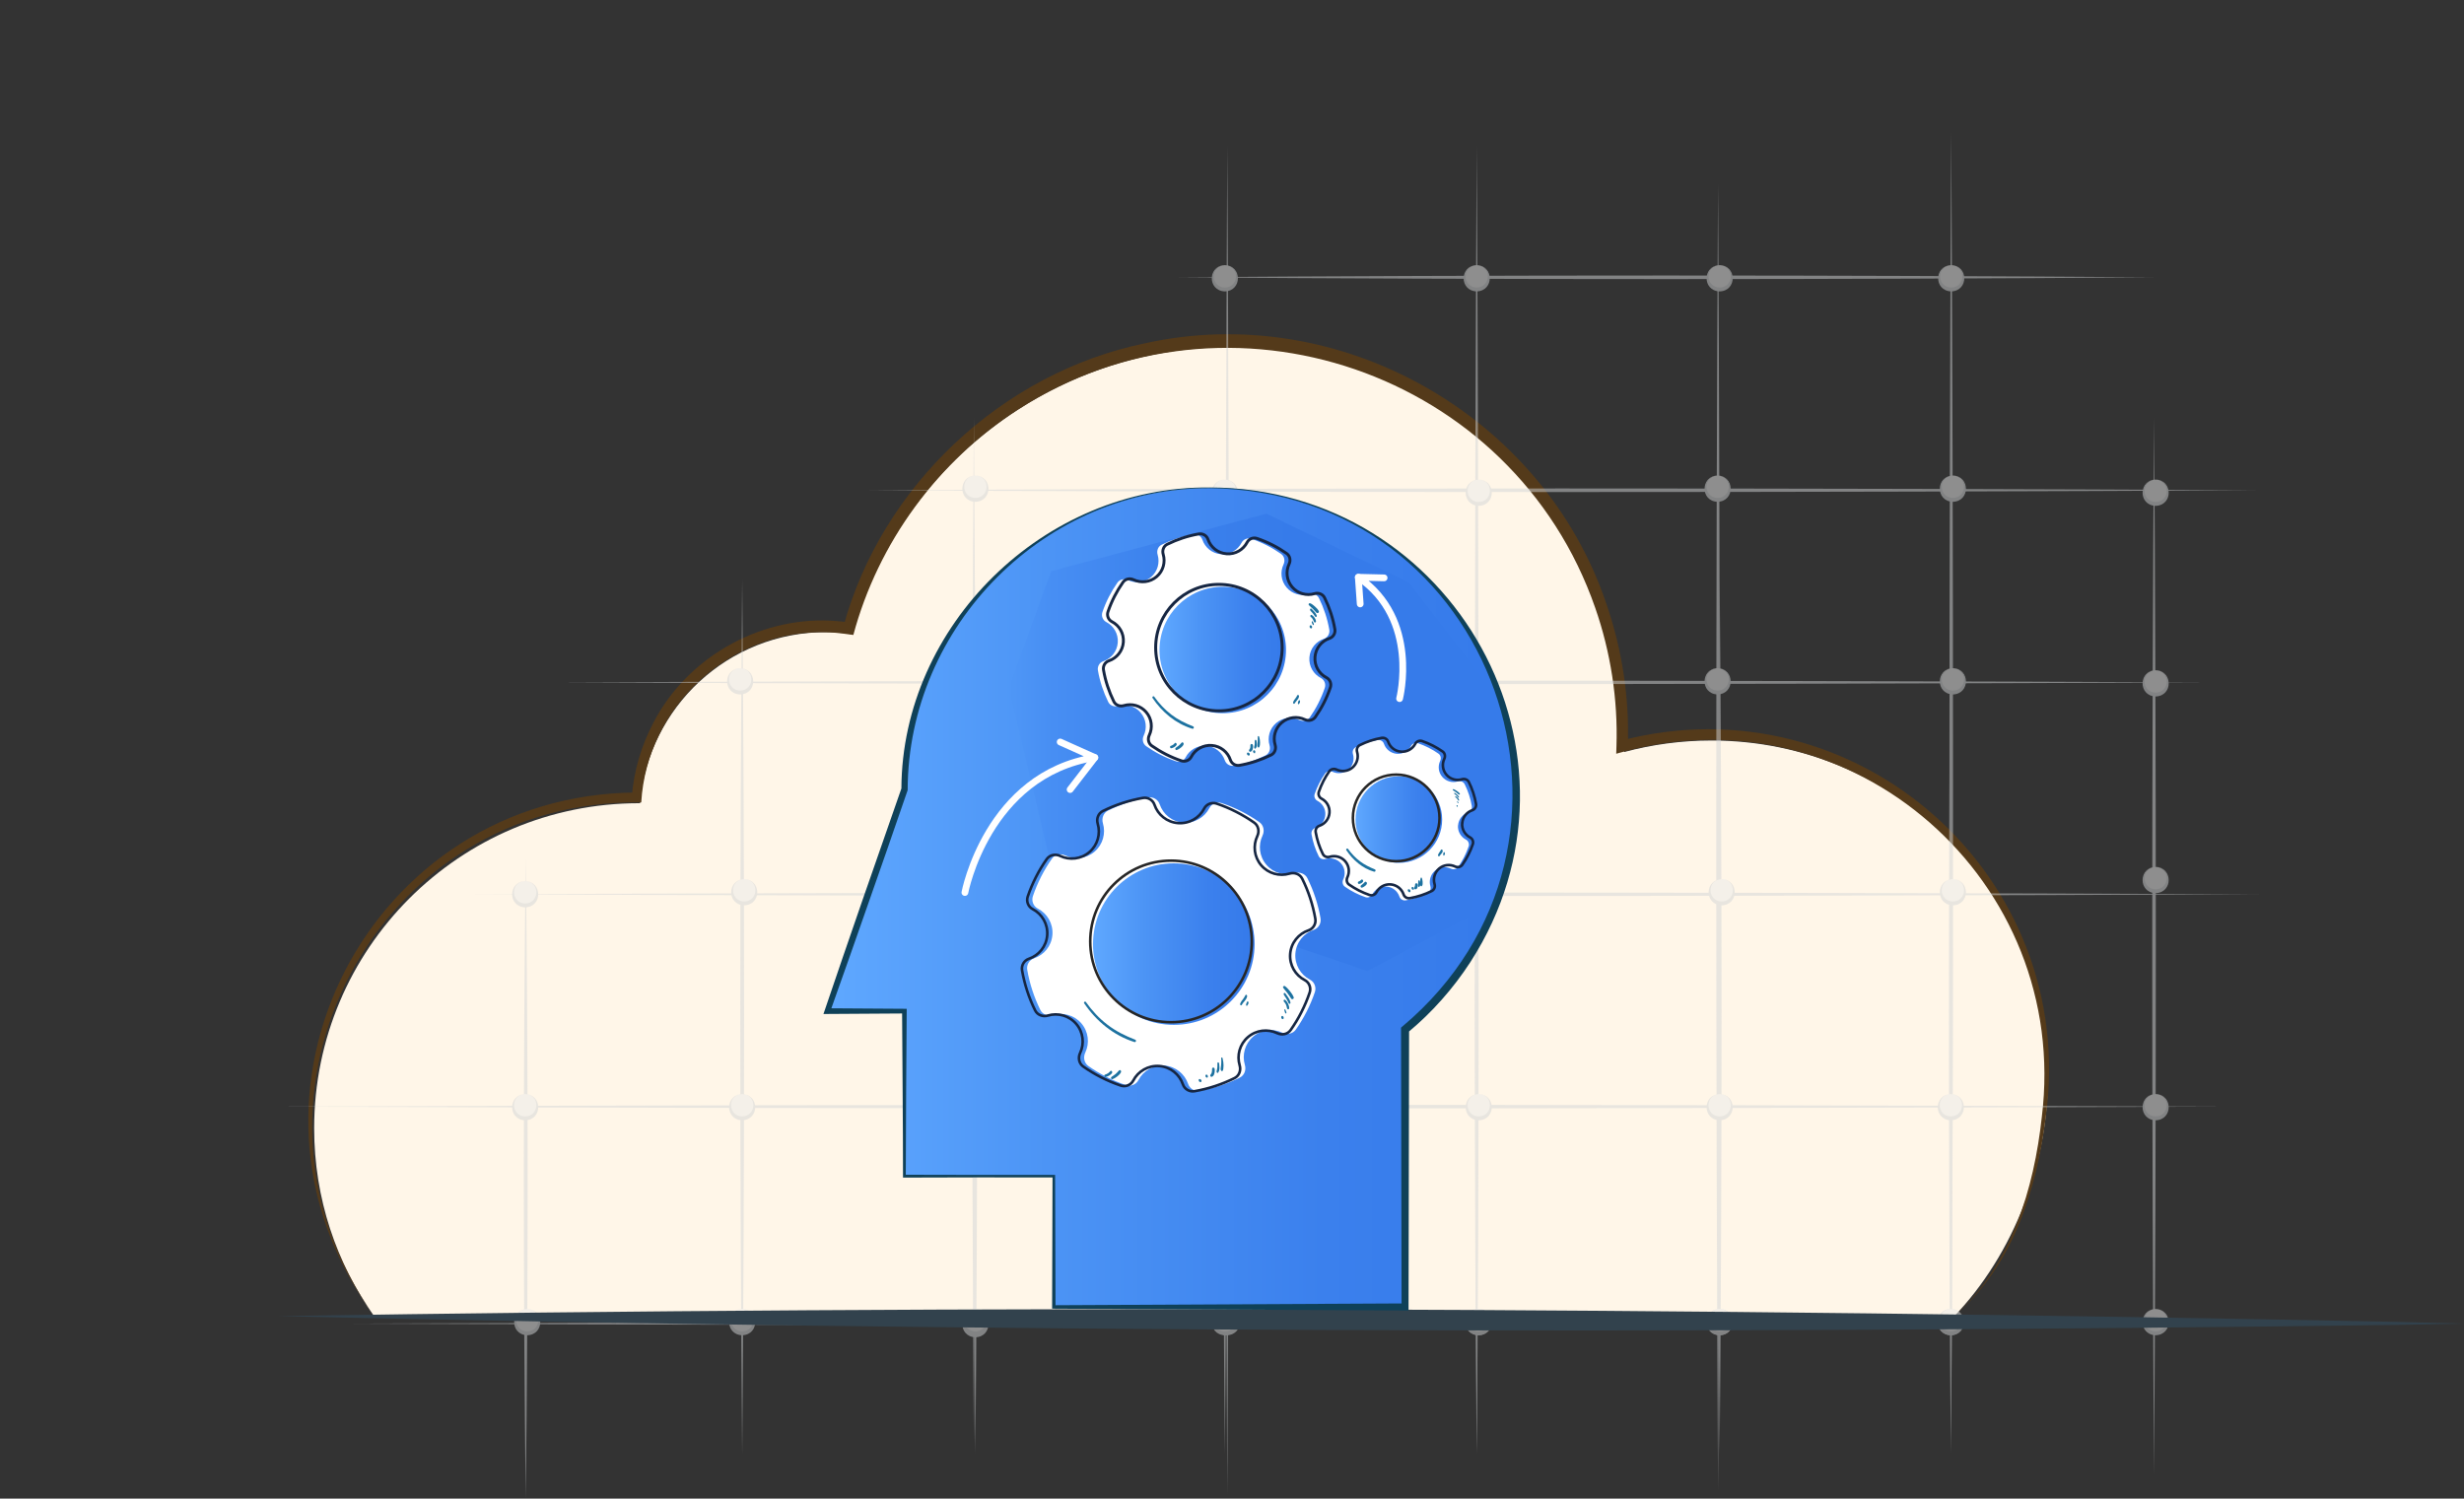 <svg width="850" height="517" viewBox="0 0 850 517" fill="none" xmlns="http://www.w3.org/2000/svg">
<rect x="0" y="0" width="850" height="517" fill="#333333" stroke="none"/>
<g clip-path="url(#clip0_15_4271)">
<path d="M671.879 456.421C693.217 435.374 706.46 403.883 706.46 371.544C706.46 307.434 654.495 255.468 590.389 255.468C579.972 255.468 569.9 256.861 560.293 259.436C560.333 258.109 560.386 256.808 560.386 255.468C560.386 180.49 499.61 119.712 424.635 119.712C362.386 119.712 309.957 161.633 293.94 218.775C290.994 218.364 288.022 218.072 284.957 218.072C251.198 218.072 223.544 244.042 220.784 277.098C220.691 277.098 220.598 277.098 220.518 277.098C158.588 277.098 108.375 327.3 108.375 389.233C108.375 413.438 116.071 435.825 129.116 454.152L671.866 456.394L671.879 456.421Z" fill="#FFF6E8"/>
<path d="M127.842 452.161C73.979 377.183 127.656 273.914 219.643 273.409L217.944 274.962C218.647 266.018 221.222 257.219 225.428 249.284C236.867 227.109 261.549 212.923 286.469 214.117C288.725 214.223 290.968 214.462 293.171 214.754L290.928 216.227C304.105 167.711 345.613 128.643 394.871 118.464C461.963 103.482 532.307 143.24 554.175 208.398C559.603 224.136 562.137 240.87 561.553 257.498L559.085 255.534C640.27 234.209 717.262 302.166 705.717 385.451C702.638 410.412 694.292 436.595 674.745 453.515C693.814 436.276 701.656 410.147 704.363 385.305C714.342 304.037 639.328 237.845 560.107 259.329L557.546 260.033L557.626 257.379C558.143 241.229 555.622 224.986 550.314 209.738C522.023 128.178 423.826 94.565 351.319 141.223C323.585 158.979 302.884 187.232 294.378 219.054C291.738 218.682 288.924 218.284 286.284 218.178C252.738 216.546 223.146 243.299 221.208 276.833C130.19 275.32 76.036 377.316 127.855 452.174L127.842 452.161Z" fill="#543A1A"/>
<g opacity="0.5">
<path d="M335.953 497.373C335.13 384.217 335.13 257.272 335.953 144.116C336.775 257.272 336.775 384.217 335.953 497.373Z" fill="#D1D4D6"/>
<path d="M423.374 515.607C422.552 366.594 422.552 199.427 423.374 50.414C424.197 199.427 424.197 366.594 423.374 515.607Z" fill="#D1D4D6"/>
<path d="M509.416 500.877C508.593 356.588 508.593 194.716 509.416 50.414C510.239 194.703 510.239 356.575 509.416 500.877Z" fill="#D1D4D6"/>
<path d="M592.671 514.16C591.848 369.872 591.848 208 592.671 63.698C593.494 207.986 593.494 369.858 592.671 514.16Z" fill="#D1D4D6"/>
<path d="M673.113 495.98C672.29 351.691 672.29 189.819 673.113 45.517C673.936 189.806 673.936 351.678 673.113 495.98Z" fill="#D1D4D6"/>
<path d="M743.072 508.613C742.249 391.874 742.249 260.909 743.072 144.169C743.894 260.909 743.894 391.874 743.072 508.613Z" fill="#D1D4D6"/>
<path d="M193.421 235.416C375.391 234.593 579.507 234.593 761.477 235.416C579.507 236.239 375.391 236.239 193.421 235.416Z" fill="#D1D4D6"/>
<path d="M299.049 169.131C452.78 168.308 625.222 168.308 778.953 169.131C625.222 169.954 452.78 169.954 299.049 169.131Z" fill="#D1D4D6"/>
<path d="M406.442 95.666C514.273 94.843 635.241 94.843 743.072 95.666C635.241 96.489 514.273 96.489 406.442 95.666Z" fill="#D1D4D6"/>
<path d="M162.635 308.523C360.515 307.7 582.48 307.7 780.36 308.523C582.48 309.345 360.515 309.345 162.635 308.523Z" fill="#D1D4D6"/>
<path d="M96.22 381.775C311.324 380.952 552.623 380.952 767.727 381.775C552.623 382.598 311.324 382.598 96.22 381.775Z" fill="#D1D4D6"/>
<path d="M121.366 456.633C333.564 455.81 571.612 455.81 783.81 456.633C571.612 457.456 333.564 457.456 121.366 456.633Z" fill="#D1D4D6"/>
<path d="M256.028 501.62C255.153 405.038 255.153 296.672 256.028 200.091C256.904 296.672 256.904 405.038 256.028 501.62Z" fill="#D1D4D6"/>
<path d="M181.359 517C180.483 446.189 180.483 366.74 181.359 295.929C182.235 366.74 182.235 446.189 181.359 517Z" fill="#D1D4D6"/>
<path d="M181.173 385.822C183.489 385.822 185.367 383.945 185.367 381.629C185.367 379.313 183.489 377.436 181.173 377.436C178.857 377.436 176.98 379.313 176.98 381.629C176.98 383.945 178.857 385.822 181.173 385.822Z" fill="#EAEAEA"/>
<path d="M181.173 377.436C187.078 377.568 187.264 386.274 181.173 386.499C175.069 386.274 175.268 377.568 181.173 377.436ZM181.173 377.436C175.958 377.635 176.157 385.053 181.173 385.159C186.202 385.053 186.388 377.635 181.173 377.436Z" fill="#D1D4D6"/>
<path d="M256.732 311.668C259.048 311.668 260.925 309.79 260.925 307.474C260.925 305.158 259.048 303.281 256.732 303.281C254.416 303.281 252.538 305.158 252.538 307.474C252.538 309.79 254.416 311.668 256.732 311.668Z" fill="#EAEAEA"/>
<path d="M256.732 303.281C262.637 303.414 262.823 312.119 256.732 312.344C250.628 312.119 250.827 303.414 256.732 303.281ZM256.732 303.281C251.517 303.48 251.716 310.898 256.732 311.004C261.761 310.898 261.947 303.48 256.732 303.281Z" fill="#D1D4D6"/>
<path d="M181.173 312.371C183.489 312.371 185.367 310.494 185.367 308.178C185.367 305.862 183.489 303.984 181.173 303.984C178.857 303.984 176.98 305.862 176.98 308.178C176.98 310.494 178.857 312.371 181.173 312.371Z" fill="#EAEAEA"/>
<path d="M181.173 303.971C187.078 304.104 187.264 312.809 181.173 313.035C175.069 312.809 175.268 304.104 181.173 303.971ZM181.173 303.971C175.958 304.17 176.157 311.588 181.173 311.694C186.202 311.588 186.388 304.17 181.173 303.971Z" fill="#D1D4D6"/>
<path d="M255.338 238.906C257.654 238.906 259.532 237.029 259.532 234.713C259.532 232.397 257.654 230.519 255.338 230.519C253.023 230.519 251.145 232.397 251.145 234.713C251.145 237.029 253.023 238.906 255.338 238.906Z" fill="#EAEAEA"/>
<path d="M255.338 230.519C261.243 230.652 261.429 239.358 255.338 239.583C249.234 239.358 249.433 230.652 255.338 230.519ZM255.338 230.519C250.123 230.719 250.309 238.137 255.338 238.243C260.368 238.137 260.553 230.719 255.338 230.519Z" fill="#D1D4D6"/>
<path d="M336.483 172.448C338.799 172.448 340.677 170.571 340.677 168.255C340.677 165.939 338.799 164.061 336.483 164.061C334.168 164.061 332.29 165.939 332.29 168.255C332.29 170.571 334.168 172.448 336.483 172.448Z" fill="#EAEAEA"/>
<path d="M336.484 164.061C342.389 164.194 342.574 172.9 336.484 173.125C330.379 172.9 330.578 164.194 336.484 164.061ZM336.484 164.061C331.268 164.261 331.454 171.679 336.484 171.785C341.513 171.679 341.699 164.261 336.484 164.061Z" fill="#D1D4D6"/>
<path d="M256.028 385.822C258.344 385.822 260.222 383.945 260.222 381.629C260.222 379.313 258.344 377.436 256.028 377.436C253.713 377.436 251.835 379.313 251.835 381.629C251.835 383.945 253.713 385.822 256.028 385.822Z" fill="#EAEAEA"/>
<path d="M256.028 377.436C261.934 377.568 262.119 386.274 256.028 386.499C249.924 386.274 250.123 377.568 256.028 377.436ZM256.028 377.436C250.813 377.635 250.999 385.053 256.028 385.159C261.058 385.053 261.243 377.635 256.028 377.436Z" fill="#D1D4D6"/>
<path d="M336.483 460.681C338.799 460.681 340.677 458.803 340.677 456.487C340.677 454.171 338.799 452.294 336.483 452.294C334.168 452.294 332.29 454.171 332.29 456.487C332.29 458.803 334.168 460.681 336.483 460.681Z" fill="#EAEAEA"/>
<path d="M336.484 452.294C342.389 452.426 342.574 461.132 336.484 461.357C330.379 461.132 330.578 452.426 336.484 452.294ZM336.484 452.294C331.268 452.493 331.468 459.911 336.484 460.017C341.513 459.911 341.699 452.493 336.484 452.294Z" fill="#D1D4D6"/>
<path d="M423.228 459.977C425.544 459.977 427.422 458.1 427.422 455.784C427.422 453.468 425.544 451.59 423.228 451.59C420.913 451.59 419.035 453.468 419.035 455.784C419.035 458.1 420.913 459.977 423.228 459.977Z" fill="#EAEAEA"/>
<path d="M423.228 451.59C429.134 451.723 429.319 460.428 423.228 460.654C417.124 460.428 417.323 451.723 423.228 451.59ZM423.228 451.59C418.013 451.789 418.199 459.208 423.228 459.314C428.258 459.208 428.444 451.789 423.228 451.59Z" fill="#D1D4D6"/>
<path d="M509.973 459.977C512.289 459.977 514.167 458.1 514.167 455.784C514.167 453.468 512.289 451.59 509.973 451.59C507.658 451.59 505.78 453.468 505.78 455.784C505.78 458.1 507.658 459.977 509.973 459.977Z" fill="#EAEAEA"/>
<path d="M509.973 451.59C515.879 451.723 516.064 460.428 509.973 460.654C503.869 460.428 504.068 451.723 509.973 451.59ZM509.973 451.59C504.758 451.789 504.957 459.208 509.973 459.314C515.003 459.208 515.189 451.789 509.973 451.59Z" fill="#D1D4D6"/>
<path d="M593.228 459.977C595.544 459.977 597.422 458.1 597.422 455.784C597.422 453.468 595.544 451.59 593.228 451.59C590.913 451.59 589.035 453.468 589.035 455.784C589.035 458.1 590.913 459.977 593.228 459.977Z" fill="#EAEAEA"/>
<path d="M593.228 451.59C599.134 451.723 599.319 460.428 593.228 460.654C587.124 460.428 587.323 451.723 593.228 451.59ZM593.228 451.59C588.013 451.789 588.212 459.208 593.228 459.314C598.258 459.208 598.444 451.789 593.228 451.59Z" fill="#D1D4D6"/>
<path d="M672.98 459.977C675.296 459.977 677.174 458.1 677.174 455.784C677.174 453.468 675.296 451.59 672.98 451.59C670.664 451.59 668.787 453.468 668.787 455.784C668.787 458.1 670.664 459.977 672.98 459.977Z" fill="#EAEAEA"/>
<path d="M672.98 451.59C678.885 451.723 679.071 460.428 672.98 460.654C666.876 460.428 667.075 451.723 672.98 451.59ZM672.98 451.59C667.765 451.789 667.951 459.208 672.98 459.314C678.01 459.208 678.195 451.789 672.98 451.59Z" fill="#D1D4D6"/>
<path d="M743.629 385.822C745.945 385.822 747.822 383.945 747.822 381.629C747.822 379.313 745.945 377.436 743.629 377.436C741.313 377.436 739.436 379.313 739.436 381.629C739.436 383.945 741.313 385.822 743.629 385.822Z" fill="#EAEAEA"/>
<path d="M743.629 377.436C749.534 377.568 749.72 386.274 743.629 386.499C737.525 386.274 737.724 377.568 743.629 377.436ZM743.629 377.436C738.414 377.635 738.6 385.053 743.629 385.159C748.658 385.053 748.844 377.635 743.629 377.436Z" fill="#D1D4D6"/>
<path d="M743.629 459.977C745.945 459.977 747.822 458.1 747.822 455.784C747.822 453.468 745.945 451.59 743.629 451.59C741.313 451.59 739.436 453.468 739.436 455.784C739.436 458.1 741.313 459.977 743.629 459.977Z" fill="#EAEAEA"/>
<path d="M743.629 451.59C749.534 451.723 749.72 460.428 743.629 460.654C737.525 460.428 737.724 451.723 743.629 451.59ZM743.629 451.59C738.414 451.789 738.6 459.208 743.629 459.314C748.658 459.208 748.844 451.789 743.629 451.59Z" fill="#D1D4D6"/>
<path d="M743.629 307.474C745.945 307.474 747.822 305.597 747.822 303.281C747.822 300.965 745.945 299.087 743.629 299.087C741.313 299.087 739.436 300.965 739.436 303.281C739.436 305.597 741.313 307.474 743.629 307.474Z" fill="#EAEAEA"/>
<path d="M743.629 299.074C749.534 299.207 749.72 307.912 743.629 308.138C737.525 307.912 737.724 299.207 743.629 299.074ZM743.629 299.074C738.414 299.273 738.613 306.691 743.629 306.797C748.658 306.691 748.844 299.273 743.629 299.074Z" fill="#D1D4D6"/>
<path d="M743.629 239.61C745.945 239.61 747.822 237.732 747.822 235.416C747.822 233.1 745.945 231.223 743.629 231.223C741.313 231.223 739.436 233.1 739.436 235.416C739.436 237.732 741.313 239.61 743.629 239.61Z" fill="#EAEAEA"/>
<path d="M743.629 231.223C749.534 231.355 749.72 240.061 743.629 240.286C737.525 240.061 737.724 231.355 743.629 231.223ZM743.629 231.223C738.414 231.422 738.6 238.84 743.629 238.946C748.658 238.84 748.844 231.422 743.629 231.223Z" fill="#D1D4D6"/>
<path d="M743.629 173.842C745.945 173.842 747.822 171.964 747.822 169.648C747.822 167.332 745.945 165.455 743.629 165.455C741.313 165.455 739.436 167.332 739.436 169.648C739.436 171.964 741.313 173.842 743.629 173.842Z" fill="#EAEAEA"/>
<path d="M743.629 165.455C749.534 165.588 749.72 174.293 743.629 174.519C737.525 174.293 737.724 165.588 743.629 165.455ZM743.629 165.455C738.414 165.654 738.6 173.072 743.629 173.178C748.658 173.072 748.844 165.654 743.629 165.455Z" fill="#D1D4D6"/>
<path d="M673.684 172.448C675.999 172.448 677.877 170.571 677.877 168.255C677.877 165.939 675.999 164.061 673.684 164.061C671.368 164.061 669.49 165.939 669.49 168.255C669.49 170.571 671.368 172.448 673.684 172.448Z" fill="#EAEAEA"/>
<path d="M673.684 164.061C679.589 164.194 679.774 172.9 673.684 173.125C667.579 172.9 667.778 164.194 673.684 164.061ZM673.684 164.061C668.469 164.261 668.668 171.679 673.684 171.785C678.713 171.679 678.899 164.261 673.684 164.061Z" fill="#D1D4D6"/>
<path d="M592.525 172.448C594.841 172.448 596.718 170.571 596.718 168.255C596.718 165.939 594.841 164.061 592.525 164.061C590.209 164.061 588.332 165.939 588.332 168.255C588.332 170.571 590.209 172.448 592.525 172.448Z" fill="#EAEAEA"/>
<path d="M592.525 164.061C598.43 164.194 598.616 172.9 592.525 173.125C586.421 172.9 586.62 164.194 592.525 164.061ZM592.525 164.061C587.31 164.261 587.509 171.679 592.525 171.785C597.554 171.679 597.74 164.261 592.525 164.061Z" fill="#D1D4D6"/>
<path d="M510.119 173.842C512.435 173.842 514.313 171.964 514.313 169.648C514.313 167.332 512.435 165.455 510.119 165.455C507.804 165.455 505.926 167.332 505.926 169.648C505.926 171.964 507.804 173.842 510.119 173.842Z" fill="#EAEAEA"/>
<path d="M510.119 165.455C516.025 165.588 516.21 174.293 510.119 174.519C504.015 174.293 504.214 165.588 510.119 165.455ZM510.119 165.455C504.904 165.654 505.09 173.072 510.119 173.178C515.149 173.072 515.335 165.654 510.119 165.455Z" fill="#D1D4D6"/>
<path d="M422.538 173.842C424.854 173.842 426.732 171.964 426.732 169.648C426.732 167.332 424.854 165.455 422.538 165.455C420.223 165.455 418.345 167.332 418.345 169.648C418.345 171.964 420.223 173.842 422.538 173.842Z" fill="#EAEAEA"/>
<path d="M422.538 165.455C428.444 165.588 428.629 174.293 422.538 174.519C416.434 174.293 416.633 165.588 422.538 165.455ZM422.538 165.455C417.323 165.654 417.509 173.072 422.538 173.178C427.568 173.072 427.754 165.654 422.538 165.455Z" fill="#D1D4D6"/>
<path d="M422.538 99.859C424.854 99.859 426.732 97.982 426.732 95.666C426.732 93.35 424.854 91.473 422.538 91.473C420.223 91.473 418.345 93.35 418.345 95.666C418.345 97.982 420.223 99.859 422.538 99.859Z" fill="#EAEAEA"/>
<path d="M422.538 91.473C428.444 91.605 428.629 100.311 422.538 100.536C416.434 100.311 416.633 91.605 422.538 91.473ZM422.538 91.473C417.323 91.672 417.522 99.09 422.538 99.196C427.568 99.09 427.754 91.672 422.538 91.473Z" fill="#D1D4D6"/>
<path d="M509.416 99.859C511.732 99.859 513.609 97.982 513.609 95.666C513.609 93.35 511.732 91.473 509.416 91.473C507.1 91.473 505.223 93.35 505.223 95.666C505.223 97.982 507.1 99.859 509.416 99.859Z" fill="#EAEAEA"/>
<path d="M509.416 91.473C515.321 91.605 515.507 100.311 509.416 100.536C503.312 100.311 503.511 91.605 509.416 91.473ZM509.416 91.473C504.201 91.672 504.4 99.09 509.416 99.196C514.445 99.09 514.631 91.672 509.416 91.473Z" fill="#D1D4D6"/>
<path d="M593.228 99.859C595.544 99.859 597.422 97.982 597.422 95.666C597.422 93.35 595.544 91.473 593.228 91.473C590.913 91.473 589.035 93.35 589.035 95.666C589.035 97.982 590.913 99.859 593.228 99.859Z" fill="#EAEAEA"/>
<path d="M593.228 91.473C599.134 91.605 599.319 100.311 593.228 100.536C587.124 100.311 587.323 91.605 593.228 91.473ZM593.228 91.473C588.013 91.672 588.212 99.09 593.228 99.196C598.258 99.09 598.444 91.672 593.228 91.473Z" fill="#D1D4D6"/>
<path d="M673.113 99.859C675.429 99.859 677.306 97.982 677.306 95.666C677.306 93.35 675.429 91.473 673.113 91.473C670.797 91.473 668.92 93.35 668.92 95.666C668.92 97.982 670.797 99.859 673.113 99.859Z" fill="#EAEAEA"/>
<path d="M673.113 91.473C679.018 91.605 679.204 100.311 673.113 100.536C667.009 100.311 667.208 91.605 673.113 91.473ZM673.113 91.473C667.898 91.672 668.097 99.09 673.113 99.196C678.142 99.09 678.328 91.672 673.113 91.473Z" fill="#D1D4D6"/>
<path d="M256.028 459.977C258.344 459.977 260.222 458.1 260.222 455.784C260.222 453.468 258.344 451.59 256.028 451.59C253.713 451.59 251.835 453.468 251.835 455.784C251.835 458.1 253.713 459.977 256.028 459.977Z" fill="#EAEAEA"/>
<path d="M256.028 451.59C261.934 451.723 262.119 460.428 256.028 460.654C249.924 460.428 250.123 451.723 256.028 451.59ZM256.028 451.59C250.813 451.789 250.999 459.208 256.028 459.314C261.058 459.208 261.243 451.789 256.028 451.59Z" fill="#D1D4D6"/>
<path d="M336.484 501.62C335.608 405.038 335.608 296.672 336.484 200.091C337.359 296.672 337.359 405.038 336.484 501.62Z" fill="#D1D4D6"/>
<path d="M337.187 311.668C339.503 311.668 341.38 309.79 341.38 307.474C341.38 305.158 339.503 303.281 337.187 303.281C334.871 303.281 332.994 305.158 332.994 307.474C332.994 309.79 334.871 311.668 337.187 311.668Z" fill="#EAEAEA"/>
<path d="M337.187 303.281C343.092 303.414 343.278 312.119 337.187 312.344C331.083 312.119 331.282 303.414 337.187 303.281ZM337.187 303.281C331.972 303.48 332.171 310.898 337.187 311.004C342.216 310.898 342.402 303.48 337.187 303.281Z" fill="#D1D4D6"/>
<path d="M335.78 238.906C338.096 238.906 339.973 237.029 339.973 234.713C339.973 232.397 338.096 230.519 335.78 230.519C333.464 230.519 331.587 232.397 331.587 234.713C331.587 237.029 333.464 238.906 335.78 238.906Z" fill="#EAEAEA"/>
<path d="M335.78 230.519C341.685 230.652 341.871 239.358 335.78 239.583C329.676 239.358 329.875 230.652 335.78 230.519ZM335.78 230.519C330.565 230.719 330.764 238.137 335.78 238.243C340.809 238.137 340.995 230.719 335.78 230.519Z" fill="#D1D4D6"/>
<path d="M336.483 385.822C338.799 385.822 340.677 383.945 340.677 381.629C340.677 379.313 338.799 377.436 336.483 377.436C334.168 377.436 332.29 379.313 332.29 381.629C332.29 383.945 334.168 385.822 336.483 385.822Z" fill="#EAEAEA"/>
<path d="M336.484 377.436C342.389 377.568 342.574 386.274 336.484 386.499C330.379 386.274 330.578 377.568 336.484 377.436ZM336.484 377.436C331.268 377.635 331.454 385.053 336.484 385.159C341.513 385.053 341.699 377.635 336.484 377.436Z" fill="#D1D4D6"/>
<path d="M336.483 459.977C338.799 459.977 340.677 458.1 340.677 455.784C340.677 453.468 338.799 451.59 336.483 451.59C334.168 451.59 332.29 453.468 332.29 455.784C332.29 458.1 334.168 459.977 336.483 459.977Z" fill="#EAEAEA"/>
<path d="M336.484 451.59C342.389 451.723 342.574 460.428 336.484 460.654C330.379 460.428 330.578 451.723 336.484 451.59ZM336.484 451.59C331.268 451.789 331.454 459.208 336.484 459.314C341.513 459.208 341.699 451.789 336.484 451.59Z" fill="#D1D4D6"/>
<path d="M422.538 501.62C421.663 405.038 421.663 296.672 422.538 200.091C423.414 296.672 423.414 405.038 422.538 501.62Z" fill="#D1D4D6"/>
<path d="M423.228 311.668C425.544 311.668 427.422 309.79 427.422 307.474C427.422 305.158 425.544 303.281 423.228 303.281C420.913 303.281 419.035 305.158 419.035 307.474C419.035 309.79 420.913 311.668 423.228 311.668Z" fill="#EAEAEA"/>
<path d="M423.228 303.281C429.134 303.414 429.319 312.119 423.228 312.344C417.124 312.119 417.323 303.414 423.228 303.281ZM423.228 303.281C418.013 303.48 418.212 310.898 423.228 311.004C428.258 310.898 428.444 303.48 423.228 303.281Z" fill="#D1D4D6"/>
<path d="M421.835 238.906C424.151 238.906 426.028 237.029 426.028 234.713C426.028 232.397 424.151 230.519 421.835 230.519C419.519 230.519 417.642 232.397 417.642 234.713C417.642 237.029 419.519 238.906 421.835 238.906Z" fill="#EAEAEA"/>
<path d="M421.835 230.519C427.74 230.652 427.926 239.358 421.835 239.583C415.731 239.358 415.93 230.652 421.835 230.519ZM421.835 230.519C416.62 230.719 416.819 238.137 421.835 238.243C426.864 238.137 427.05 230.719 421.835 230.519Z" fill="#D1D4D6"/>
<path d="M422.538 385.822C424.854 385.822 426.732 383.945 426.732 381.629C426.732 379.313 424.854 377.436 422.538 377.436C420.223 377.436 418.345 379.313 418.345 381.629C418.345 383.945 420.223 385.822 422.538 385.822Z" fill="#EAEAEA"/>
<path d="M422.538 377.436C428.444 377.568 428.629 386.274 422.538 386.499C416.434 386.274 416.633 377.568 422.538 377.436ZM422.538 377.436C417.323 377.635 417.509 385.053 422.538 385.159C427.568 385.053 427.754 377.635 422.538 377.436Z" fill="#D1D4D6"/>
<path d="M422.538 459.977C424.854 459.977 426.732 458.1 426.732 455.784C426.732 453.468 424.854 451.59 422.538 451.59C420.223 451.59 418.345 453.468 418.345 455.784C418.345 458.1 420.223 459.977 422.538 459.977Z" fill="#EAEAEA"/>
<path d="M422.538 451.59C428.444 451.723 428.629 460.428 422.538 460.654C416.434 460.428 416.633 451.723 422.538 451.59ZM422.538 451.59C417.323 451.789 417.522 459.208 422.538 459.314C427.568 459.208 427.754 451.789 422.538 451.59Z" fill="#D1D4D6"/>
<path d="M509.416 501.62C508.54 405.038 508.54 296.672 509.416 200.091C510.292 296.672 510.292 405.038 509.416 501.62Z" fill="#D1D4D6"/>
<path d="M510.119 311.668C512.435 311.668 514.313 309.79 514.313 307.474C514.313 305.158 512.435 303.281 510.119 303.281C507.804 303.281 505.926 305.158 505.926 307.474C505.926 309.79 507.804 311.668 510.119 311.668Z" fill="#EAEAEA"/>
<path d="M510.119 303.281C516.025 303.414 516.21 312.119 510.119 312.344C504.015 312.119 504.214 303.414 510.119 303.281ZM510.119 303.281C504.904 303.48 505.09 310.898 510.119 311.004C515.149 310.898 515.335 303.48 510.119 303.281Z" fill="#D1D4D6"/>
<path d="M510.119 238.906C512.435 238.906 514.313 237.029 514.313 234.713C514.313 232.397 512.435 230.519 510.119 230.519C507.804 230.519 505.926 232.397 505.926 234.713C505.926 237.029 507.804 238.906 510.119 238.906Z" fill="#EAEAEA"/>
<path d="M510.119 230.519C516.025 230.652 516.21 239.358 510.119 239.583C504.015 239.358 504.214 230.652 510.119 230.519ZM510.119 230.519C504.904 230.719 505.09 238.137 510.119 238.243C515.149 238.137 515.335 230.719 510.119 230.519Z" fill="#D1D4D6"/>
<path d="M510.119 385.822C512.435 385.822 514.313 383.945 514.313 381.629C514.313 379.313 512.435 377.436 510.119 377.436C507.804 377.436 505.926 379.313 505.926 381.629C505.926 383.945 507.804 385.822 510.119 385.822Z" fill="#EAEAEA"/>
<path d="M510.119 377.436C516.025 377.568 516.21 386.274 510.119 386.499C504.015 386.274 504.214 377.568 510.119 377.436ZM510.119 377.436C504.904 377.635 505.09 385.053 510.119 385.159C515.149 385.053 515.335 377.635 510.119 377.436Z" fill="#D1D4D6"/>
<path d="M510.119 459.977C512.435 459.977 514.313 458.1 514.313 455.784C514.313 453.468 512.435 451.59 510.119 451.59C507.804 451.59 505.926 453.468 505.926 455.784C505.926 458.1 507.804 459.977 510.119 459.977Z" fill="#EAEAEA"/>
<path d="M510.119 451.59C516.025 451.723 516.21 460.428 510.119 460.654C504.015 460.428 504.214 451.723 510.119 451.59ZM510.119 451.59C504.904 451.789 505.09 459.208 510.119 459.314C515.149 459.208 515.335 451.789 510.119 451.59Z" fill="#D1D4D6"/>
<path d="M593.228 501.62C592.353 405.038 592.353 296.672 593.228 200.091C594.104 296.672 594.104 405.038 593.228 501.62Z" fill="#D1D4D6"/>
<path d="M593.932 311.668C596.248 311.668 598.125 309.79 598.125 307.474C598.125 305.158 596.248 303.281 593.932 303.281C591.616 303.281 589.739 305.158 589.739 307.474C589.739 309.79 591.616 311.668 593.932 311.668Z" fill="#EAEAEA"/>
<path d="M593.932 303.281C599.837 303.414 600.023 312.119 593.932 312.344C587.828 312.119 588.027 303.414 593.932 303.281ZM593.932 303.281C588.717 303.48 588.916 310.898 593.932 311.004C598.961 310.898 599.147 303.48 593.932 303.281Z" fill="#D1D4D6"/>
<path d="M592.525 238.906C594.841 238.906 596.718 237.029 596.718 234.713C596.718 232.397 594.841 230.519 592.525 230.519C590.209 230.519 588.332 232.397 588.332 234.713C588.332 237.029 590.209 238.906 592.525 238.906Z" fill="#EAEAEA"/>
<path d="M592.525 230.519C598.43 230.652 598.616 239.358 592.525 239.583C586.421 239.358 586.62 230.652 592.525 230.519ZM592.525 230.519C587.31 230.719 587.509 238.137 592.525 238.243C597.554 238.137 597.74 230.719 592.525 230.519Z" fill="#D1D4D6"/>
<path d="M593.228 385.822C595.544 385.822 597.422 383.945 597.422 381.629C597.422 379.313 595.544 377.436 593.228 377.436C590.913 377.436 589.035 379.313 589.035 381.629C589.035 383.945 590.913 385.822 593.228 385.822Z" fill="#EAEAEA"/>
<path d="M593.228 377.436C599.134 377.568 599.319 386.274 593.228 386.499C587.124 386.274 587.323 377.568 593.228 377.436ZM593.228 377.436C588.013 377.635 588.212 385.053 593.228 385.159C598.258 385.053 598.444 377.635 593.228 377.436Z" fill="#D1D4D6"/>
<path d="M593.228 459.977C595.544 459.977 597.422 458.1 597.422 455.784C597.422 453.468 595.544 451.59 593.228 451.59C590.913 451.59 589.035 453.468 589.035 455.784C589.035 458.1 590.913 459.977 593.228 459.977Z" fill="#EAEAEA"/>
<path d="M593.228 451.59C599.134 451.723 599.319 460.428 593.228 460.654C587.124 460.428 587.323 451.723 593.228 451.59ZM593.228 451.59C588.013 451.789 588.212 459.208 593.228 459.314C598.258 459.208 598.444 451.789 593.228 451.59Z" fill="#D1D4D6"/>
<path d="M672.98 501.62C672.104 405.038 672.104 296.672 672.98 200.091C673.856 296.672 673.856 405.038 672.98 501.62Z" fill="#D1D4D6"/>
<path d="M673.684 311.668C675.999 311.668 677.877 309.79 677.877 307.474C677.877 305.158 675.999 303.281 673.684 303.281C671.368 303.281 669.49 305.158 669.49 307.474C669.49 309.79 671.368 311.668 673.684 311.668Z" fill="#EAEAEA"/>
<path d="M673.684 303.281C679.589 303.414 679.774 312.119 673.684 312.344C667.579 312.119 667.778 303.414 673.684 303.281ZM673.684 303.281C668.469 303.48 668.668 310.898 673.684 311.004C678.713 310.898 678.899 303.48 673.684 303.281Z" fill="#D1D4D6"/>
<path d="M673.684 238.906C675.999 238.906 677.877 237.029 677.877 234.713C677.877 232.397 675.999 230.519 673.684 230.519C671.368 230.519 669.49 232.397 669.49 234.713C669.49 237.029 671.368 238.906 673.684 238.906Z" fill="#EAEAEA"/>
<path d="M673.684 230.519C679.589 230.652 679.774 239.358 673.684 239.583C667.579 239.358 667.778 230.652 673.684 230.519ZM673.684 230.519C668.469 230.719 668.668 238.137 673.684 238.243C678.713 238.137 678.899 230.719 673.684 230.519Z" fill="#D1D4D6"/>
<path d="M672.98 385.822C675.296 385.822 677.174 383.945 677.174 381.629C677.174 379.313 675.296 377.436 672.98 377.436C670.664 377.436 668.787 379.313 668.787 381.629C668.787 383.945 670.664 385.822 672.98 385.822Z" fill="#EAEAEA"/>
<path d="M672.98 377.436C678.885 377.568 679.071 386.274 672.98 386.499C666.876 386.274 667.075 377.568 672.98 377.436ZM672.98 377.436C667.765 377.635 667.964 385.053 672.98 385.159C678.01 385.053 678.195 377.635 672.98 377.436Z" fill="#D1D4D6"/>
<path d="M672.98 459.977C675.296 459.977 677.174 458.1 677.174 455.784C677.174 453.468 675.296 451.59 672.98 451.59C670.664 451.59 668.787 453.468 668.787 455.784C668.787 458.1 670.664 459.977 672.98 459.977Z" fill="#EAEAEA"/>
<path d="M672.98 451.59C678.885 451.723 679.071 460.428 672.98 460.654C666.876 460.428 667.075 451.723 672.98 451.59ZM672.98 451.59C667.765 451.789 667.964 459.208 672.98 459.314C678.01 459.208 678.195 451.789 672.98 451.59Z" fill="#D1D4D6"/>
<path d="M181.877 459.977C184.192 459.977 186.07 458.1 186.07 455.784C186.07 453.468 184.192 451.59 181.877 451.59C179.561 451.59 177.683 453.468 177.683 455.784C177.683 458.1 179.561 459.977 181.877 459.977Z" fill="#EAEAEA"/>
<path d="M181.877 451.59C187.782 451.723 187.967 460.428 181.877 460.654C175.772 460.428 175.971 451.723 181.877 451.59ZM181.877 451.59C176.661 451.789 176.847 459.208 181.877 459.314C186.906 459.208 187.092 451.789 181.877 451.59Z" fill="#D1D4D6"/>
</g>
<path d="M96.22 454.045C338.387 450.17 584.285 451.126 826.441 456.023L850 456.633L826.441 457.084C584.25 460.309 338.364 459.579 96.22 454.059V454.045Z" fill="#32424D"/>
<path d="M417.496 168.308C359.799 168.308 312.757 214.86 311.987 272.387L285.408 348.811H311.974V405.755H363.527V450.874H484.694V355.181C495.868 345.932 505.143 334.347 511.685 321.448C519.209 306.598 523.018 290.581 523.018 273.834C523.018 215.643 475.684 168.308 417.496 168.308ZM495.032 274.444C495.032 275.095 495.018 275.732 494.992 276.369C494.527 291.059 486.526 304.077 473.588 311.216C467.205 314.746 460.238 316.498 453.285 316.498C445.986 316.498 438.688 314.561 432.093 310.686L378.217 279.036C365.345 271.485 357.636 258.055 357.569 243.113C357.503 228.263 365.067 214.847 377.779 207.243C390.2 199.812 404.438 196.03 418.982 196.308C461.233 197.105 495.35 232.165 495.032 274.444Z" fill="url(#paint0_linear_15_4271)"/>
<path d="M417.496 168.441C360.621 168.082 313.195 215.909 313.115 272.586C309.851 282.234 303.136 301.37 299.779 310.978C295.334 323.704 290.875 336.443 286.337 349.143L285.408 347.843L311.974 348.015H312.784V348.811C312.664 367.788 312.478 386.778 312.465 405.755L311.987 405.277C324.859 405.303 350.682 405.383 363.541 405.317H363.979V405.755L364.125 450.874L363.541 450.29L484.708 449.666L483.5 450.874L483.314 355.181V354.518L483.819 354.093C558.674 291.138 515.52 169.608 417.509 168.427L417.496 168.441ZM417.496 168.175C501.521 168.374 552.955 260.816 507.253 331.878C501.322 341.035 493.997 349.289 485.583 356.269L486.088 355.195L485.902 450.887V452.108H484.694L363.527 451.484H362.944V450.9L363.09 405.781L363.527 406.219L337.757 406.192L311.987 406.259H311.51C311.51 387.11 311.297 367.974 311.191 348.825L312.001 349.634L285.434 349.807H284.068L284.519 348.493C292.892 323.77 302.287 296.752 310.952 272.016C311.204 215.935 359.958 167.565 417.536 168.175H417.496Z" fill="#0F4159"/>
<path d="M495.124 274.351C496.611 301.649 470.177 322.669 443.823 316.591C436.339 315.383 427.581 309.186 421.092 305.497C414.046 301.211 395.76 290.13 388.952 285.976L378.191 279.553C370.945 275.241 364.881 268.871 361.218 261.24C355.685 249.788 355.473 235.841 360.94 224.269C366.301 212.339 377.66 204.642 389.576 200.17C409.388 192.433 432.398 193.283 451.507 202.745C478.325 215.431 496.531 244.971 495.124 274.365V274.351ZM494.939 274.537C494.381 236.159 465.068 202.864 426.811 198.259C414.577 196.813 402.023 198.153 390.452 202.492C378.987 206.686 368.026 213.759 362.559 225.052C357.012 236.08 356.747 249.629 362.054 260.829C365.544 268.327 371.45 274.67 378.642 278.757L389.496 285.034C396.37 288.922 415.081 299.552 422.207 303.599C428.47 307.156 437.202 312.981 444.341 314.322C469.753 320.32 494.567 300.6 494.939 274.537Z" fill="#0F4159"/>
<path d="M463.901 332.277L362.625 298.61L348.002 237.354L362.625 197.065L436.857 177.199L485.968 200.927L511.911 234.593V289.785L506.935 316.272L471.624 335.037L463.901 332.277Z" fill="url(#paint1_linear_15_4271)"/>
<path d="M446.862 328.932C447.154 325.084 449.755 321.966 453.192 320.798C454.837 320.24 455.846 318.515 455.541 316.803C454.691 311.946 453.165 307.315 451.029 303.002C450.233 301.383 448.348 300.706 446.623 301.224C443.2 302.246 439.338 301.237 436.87 298.358C434.388 295.465 433.99 291.497 435.53 288.272C436.299 286.64 435.914 284.676 434.442 283.641C430.514 280.88 426.161 278.651 421.49 277.072C419.845 276.515 417.987 277.231 417.191 278.784C415.519 282.008 412.042 284.092 408.18 283.8C404.319 283.508 401.214 280.907 400.046 277.47C399.489 275.811 397.764 274.816 396.052 275.121C391.195 275.97 386.564 277.497 382.251 279.633C380.632 280.429 379.956 282.314 380.473 284.039C381.495 287.463 380.486 291.324 377.607 293.793C374.727 296.261 370.746 296.672 367.522 295.133C365.889 294.363 363.926 294.748 362.89 296.221C360.13 300.149 357.901 304.502 356.322 309.16C355.765 310.805 356.481 312.663 358.034 313.472C361.258 315.145 363.342 318.621 363.05 322.483C362.758 326.345 360.157 329.45 356.72 330.618C355.061 331.175 354.066 332.9 354.371 334.612C355.221 339.469 356.747 344.1 358.883 348.413C359.679 350.032 361.563 350.709 363.289 350.192C366.712 349.17 370.574 350.178 373.042 353.058C375.523 355.951 375.921 359.919 374.382 363.143C373.613 364.776 373.997 366.74 375.47 367.775C379.398 370.535 383.751 372.764 388.408 374.344C390.054 374.901 391.912 374.184 392.721 372.632C394.393 369.407 397.87 367.324 401.731 367.616C405.58 367.907 408.698 370.509 409.866 373.946C410.423 375.604 412.148 376.6 413.86 376.294C418.717 375.445 423.348 373.919 427.661 371.782C429.28 370.986 429.956 369.102 429.439 367.377C428.417 363.953 429.425 360.091 432.305 357.623C435.198 355.141 439.166 354.743 442.39 356.283C444.022 357.052 445.986 356.668 447.021 355.195C449.781 351.266 452.011 346.914 453.59 342.256C454.147 340.61 453.431 338.753 451.878 337.956C448.654 336.284 446.57 332.807 446.862 328.946V328.932Z" fill="white"/>
<path d="M413.9 372.3C413.9 372.3 413.873 372.3 413.86 372.3H413.966C413.966 372.3 413.926 372.3 413.9 372.3L414.019 372.327H413.993L414.099 372.38C414.099 372.38 414.099 372.38 414.086 372.38L414.192 372.459C414.192 372.459 414.192 372.459 414.178 372.446L414.271 372.552C414.271 372.552 414.271 372.552 414.271 372.539L414.338 372.672C414.338 372.672 414.338 372.672 414.338 372.658C414.311 372.592 414.285 372.526 414.232 372.472C414.192 372.419 414.152 372.366 414.086 372.327L413.979 372.273C413.979 372.273 413.873 372.234 413.807 372.247C413.767 372.247 413.741 372.247 413.701 372.273C413.648 372.287 413.608 372.313 413.568 372.366L413.515 372.459C413.488 372.539 413.475 372.618 413.488 372.698C413.475 372.512 413.595 372.287 413.542 372.406C413.542 372.406 413.542 372.419 413.542 372.433C413.542 372.433 413.542 372.446 413.542 372.459C413.502 372.552 413.502 372.618 413.515 372.711C413.515 372.818 413.568 372.937 413.634 373.03L413.727 373.136L413.833 373.216L413.94 373.269C413.953 373.269 414.046 373.295 414.059 373.295C414.099 373.295 414.152 373.295 414.192 373.295C414.192 373.295 414.205 373.295 414.218 373.295C414.271 373.295 414.324 373.269 414.364 373.229C414.404 373.202 414.444 373.163 414.457 373.096C414.484 373.043 414.497 372.99 414.484 372.924C414.484 372.857 414.484 372.791 414.457 372.738L414.404 372.605C414.364 372.526 414.298 372.459 414.232 372.406L414.125 372.34C414.059 372.313 413.979 372.3 413.913 372.313L413.9 372.3Z" fill="#1D72A0"/>
<path d="M442.682 340.796C442.788 340.916 442.881 341.075 442.974 341.194C443.04 341.274 443.093 341.354 443.16 341.433C443.279 341.579 443.399 341.712 443.518 341.858C443.757 342.136 443.983 342.428 444.208 342.72C444.646 343.304 445.031 343.915 445.429 344.525C445.562 344.737 445.893 344.737 446.079 344.618C446.291 344.472 446.358 344.22 446.265 343.981C445.946 343.238 445.495 342.574 444.991 341.951C444.739 341.632 444.473 341.327 444.195 341.035C444.036 340.862 443.863 340.703 443.691 340.544C443.558 340.425 443.399 340.345 443.279 340.226C442.947 339.907 442.364 340.451 442.682 340.796Z" fill="#1D72A0"/>
<path d="M442.894 343.225C443.16 343.636 443.438 344.034 443.704 344.445C443.983 344.897 444.142 345.215 444.381 345.706C444.474 345.905 444.566 346.264 444.805 346.317C445.044 346.37 445.177 346.118 445.164 345.919C445.15 345.719 445.084 345.507 445.018 345.321C444.872 344.87 444.619 344.445 444.367 344.061C444.062 343.596 443.744 343.145 443.412 342.707C443.292 342.548 443.093 342.468 442.934 342.627C442.775 342.787 442.788 343.052 442.908 343.225H442.894Z" fill="#1D72A0"/>
<path d="M442.894 345.547C443.054 345.706 443.2 345.879 443.332 346.064C443.399 346.157 443.452 346.264 443.505 346.37C443.531 346.423 443.558 346.463 443.584 346.516C443.584 346.542 443.611 346.569 443.624 346.595C443.624 346.595 443.677 346.715 443.651 346.648C443.637 346.595 443.651 346.675 443.664 346.688C443.664 346.715 443.677 346.741 443.691 346.768C443.704 346.821 443.73 346.874 443.744 346.927C443.77 347.033 443.81 347.139 443.837 347.246C443.89 347.445 443.929 347.644 443.982 347.843C444.036 348.042 444.168 348.214 444.381 348.201C444.58 348.201 444.726 348.015 444.726 347.816C444.726 347.219 444.54 346.662 444.274 346.131C444.062 345.693 443.744 345.282 443.372 344.963C443.226 344.844 443.027 344.817 442.894 344.99C442.775 345.149 442.775 345.414 442.921 345.547H442.894Z" fill="#1D72A0"/>
<path d="M443.12 348.732C443.12 348.732 443.147 348.798 443.147 348.825L443.12 348.705C443.147 348.798 443.173 348.891 443.186 348.971L443.16 348.851C443.173 348.944 443.2 349.05 443.226 349.143C443.239 349.21 443.266 349.263 443.292 349.329C443.319 349.382 443.346 349.435 443.385 349.488C443.412 349.528 443.452 349.568 443.492 349.594C443.518 349.621 443.558 349.634 443.598 349.647H443.664C443.664 349.647 443.744 349.581 443.757 349.528C443.783 349.435 443.783 349.302 443.757 349.21C443.717 349.103 443.691 348.997 443.651 348.904C443.624 348.838 443.598 348.758 443.571 348.692L443.611 348.811C443.571 348.692 443.531 348.573 443.478 348.453C443.452 348.373 443.412 348.267 443.332 348.214C443.279 348.174 443.213 348.148 443.16 348.201C443.093 348.254 443.067 348.347 443.067 348.413C443.067 348.519 443.067 348.639 443.093 348.745L443.12 348.732Z" fill="#1D72A0"/>
<path d="M442.815 351.147C442.815 351.147 442.815 351.081 442.815 351.041C442.815 350.975 442.802 350.908 442.775 350.855C442.762 350.789 442.722 350.736 442.682 350.683C442.642 350.63 442.602 350.59 442.549 350.563C442.51 350.523 442.457 350.51 442.39 350.497H442.284C442.204 350.497 442.151 350.537 442.098 350.59L442.032 350.683C441.992 350.749 441.979 350.829 441.979 350.908C442.271 350.59 442.35 350.47 442.191 350.523C442.151 350.537 442.125 350.563 442.098 350.59C442.072 350.616 442.058 350.656 442.032 350.683L441.992 350.789C441.992 350.789 441.992 350.895 441.992 350.948C441.992 350.975 441.992 351.001 441.992 351.028C441.992 351.094 442.005 351.16 442.032 351.213C442.045 351.28 442.085 351.333 442.125 351.386C442.165 351.439 442.204 351.479 442.271 351.505C442.324 351.545 442.364 351.558 442.43 351.572H442.536C442.616 351.572 442.669 351.532 442.722 351.479L442.788 351.386C442.828 351.32 442.841 351.24 442.828 351.16L442.815 351.147Z" fill="#1D72A0"/>
<path d="M421.291 365.333C421.331 365.545 421.291 365.771 421.304 365.983C421.304 366.143 421.304 366.289 421.304 366.448C421.304 366.78 421.278 367.111 421.251 367.443C421.225 367.801 421.158 368.16 421.119 368.518C421.092 368.744 421.065 368.982 421.158 369.195C421.251 369.38 421.53 369.686 421.742 369.46C421.782 369.407 421.809 369.354 421.822 369.288C421.742 369.487 421.742 369.5 421.822 369.327C421.848 369.261 421.875 369.208 421.901 369.142C421.955 368.982 421.994 368.81 422.008 368.637C422.047 368.292 422.074 367.934 422.074 367.576C422.074 367.217 422.047 366.833 422.008 366.474C421.955 366.01 421.848 365.559 421.755 365.094C421.729 364.948 421.596 364.762 421.424 364.829C421.251 364.895 421.238 365.174 421.265 365.333H421.291Z" fill="#1D72A0"/>
<path d="M419.977 366.952C419.977 366.753 419.977 366.726 419.964 366.899C419.964 366.939 419.964 366.965 419.964 367.005C419.964 367.058 419.964 367.098 419.964 367.151C419.964 367.297 419.964 367.456 419.964 367.602C419.964 367.828 419.964 368.04 419.938 368.239C419.911 368.465 419.884 368.677 419.831 368.903C419.778 369.089 419.752 369.288 419.685 369.473C419.619 369.659 419.659 369.898 419.792 370.044C419.898 370.163 420.084 370.23 420.19 370.071C420.349 369.845 420.468 369.646 420.548 369.394C420.588 369.274 420.614 369.142 420.628 369.022C420.681 368.73 420.681 368.425 420.667 368.133C420.654 367.841 420.641 367.536 420.601 367.244C420.561 367.018 420.575 366.66 420.336 366.527C420.057 366.368 419.924 366.753 419.964 366.965L419.977 366.952Z" fill="#1D72A0"/>
<path d="M418.12 368.704C418.12 368.89 418.12 369.062 418.12 369.248C418.12 369.434 418.093 369.606 418.053 369.779C418.053 369.805 418.053 369.818 418.053 369.845C418.053 369.911 418.08 369.752 418.053 369.818C418.053 369.858 418.04 369.898 418.027 369.938C418 370.031 417.974 370.11 417.934 370.203C417.934 370.217 417.881 370.296 417.894 370.309C417.894 370.296 417.947 370.217 417.894 370.283C417.894 370.296 417.881 370.323 417.867 370.336C417.828 370.402 417.788 370.469 417.748 370.535C417.721 370.588 417.682 370.641 417.642 370.694C417.602 370.747 417.549 370.8 417.522 370.867C417.456 371.026 417.483 371.238 417.615 371.358C417.721 371.464 417.881 371.53 418.027 371.491C418.08 371.477 418.133 371.451 418.173 371.411C418.279 371.331 418.173 371.411 418.239 371.384C418.319 371.331 418.411 371.265 418.478 371.199C418.796 370.893 418.916 370.416 418.995 370.004C419.035 369.779 419.048 369.566 419.048 369.341C419.048 369.261 419.048 369.168 419.048 369.089C419.048 368.943 419.022 368.783 418.982 368.651C418.916 368.438 418.757 368.292 418.518 368.306C418.305 368.319 418.146 368.505 418.133 368.717L418.12 368.704Z" fill="#1D72A0"/>
<path d="M415.85 371.092C415.85 371.092 415.904 370.867 415.877 370.946C415.877 370.946 415.877 370.96 415.877 370.973C415.877 370.986 415.877 371.013 415.864 371.026L415.904 370.92C415.904 370.92 415.943 370.867 415.957 370.84C415.957 370.84 415.93 370.867 415.917 370.88L415.864 370.973L415.837 371.079C415.837 371.079 415.837 371.212 415.85 371.265C415.85 371.305 415.877 371.358 415.89 371.398C415.904 371.437 415.93 371.477 415.957 371.517C415.983 371.557 416.01 371.597 416.049 371.623C416.076 371.65 416.116 371.676 416.156 371.703C416.209 371.743 416.262 371.756 416.315 371.769H416.421C416.421 371.769 416.487 371.743 416.514 371.729L416.594 371.663L416.647 371.57L416.673 371.464C416.673 371.464 416.673 371.331 416.66 371.278C416.66 371.238 416.633 371.185 416.62 371.145C416.594 371.079 416.554 371.026 416.514 370.973C416.262 371.583 416.262 371.849 416.514 371.743C416.54 371.716 416.58 371.703 416.607 371.663C416.66 371.597 416.686 371.53 416.686 371.464C416.686 371.384 416.686 371.291 416.66 371.212L416.594 371.053L416.527 370.933C416.527 370.933 416.448 370.84 416.395 370.8C416.368 370.774 416.341 370.761 416.302 370.747C416.262 370.721 416.209 370.708 416.156 370.721L416.063 370.747L415.983 370.8C415.983 370.8 415.917 370.88 415.904 370.933C415.877 370.986 415.864 371.039 415.877 371.092H415.85Z" fill="#1D72A0"/>
<path d="M428.337 346.715C428.589 346.237 428.961 345.826 429.306 345.414C429.479 345.215 429.638 345.003 429.784 344.777C429.996 344.459 430.142 344.14 430.222 343.769C430.261 343.583 430.195 343.344 430.023 343.225C429.863 343.118 429.704 343.172 429.625 343.344C429.386 343.835 429.12 344.286 428.789 344.711C428.43 345.175 428.072 345.627 427.846 346.171C427.767 346.356 427.78 346.609 427.926 346.755C428.059 346.887 428.258 346.874 428.351 346.701L428.337 346.715Z" fill="#1D72A0"/>
<path d="M430.248 346.914C430.208 347.007 430.248 346.94 430.248 346.914C430.248 346.901 430.262 346.887 430.275 346.874C430.301 346.847 430.315 346.808 430.341 346.781C430.381 346.715 430.421 346.662 430.461 346.595C430.474 346.569 430.5 346.542 430.514 346.502C430.514 346.489 430.54 346.463 430.553 346.449C430.58 346.41 430.593 346.37 430.607 346.317C430.633 346.25 430.646 346.197 430.673 346.131C430.699 346.038 430.699 345.919 430.686 345.826C430.673 345.733 430.646 345.653 430.593 345.573C430.567 345.52 430.514 345.454 430.461 345.441C430.394 345.428 430.341 345.441 430.301 345.507C430.275 345.534 430.248 345.573 430.235 345.6C430.195 345.64 430.155 345.68 430.142 345.733C430.102 345.812 430.076 345.905 430.036 345.998L430.062 345.919C430.009 346.038 429.956 346.171 429.917 346.29C429.917 346.303 429.903 346.33 429.89 346.343C429.85 346.436 429.837 346.555 429.85 346.648C429.863 346.781 429.903 346.94 430.023 347.007C430.062 347.033 430.089 347.033 430.129 347.02C430.182 346.993 430.208 346.954 430.235 346.901L430.248 346.914Z" fill="#1D72A0"/>
<path d="M445.071 329.092C445.363 325.243 447.963 322.125 451.4 320.957C453.046 320.4 454.054 318.674 453.749 316.963C452.9 312.106 451.374 307.474 449.237 303.161C448.441 301.542 446.557 300.866 444.832 301.383C441.408 302.405 437.547 301.396 435.078 298.517C432.61 295.637 432.199 291.656 433.738 288.431C434.508 286.799 434.123 284.835 432.65 283.8C428.722 281.04 424.37 278.81 419.699 277.231C418.053 276.674 416.195 277.39 415.399 278.943C413.727 282.168 410.251 284.251 406.389 283.959C402.541 283.667 399.422 281.066 398.255 277.629C397.697 275.97 395.972 274.975 394.26 275.28C389.404 276.13 384.772 277.656 380.46 279.792C378.841 280.589 378.164 282.473 378.682 284.198C379.703 287.622 378.695 291.483 375.815 293.952C372.922 296.433 368.955 296.831 365.73 295.292C364.098 294.522 362.134 294.907 361.099 296.38C358.339 300.308 356.11 304.661 354.53 309.319C353.973 310.964 354.69 312.822 356.242 313.632C359.467 315.304 361.55 318.781 361.258 322.642C360.966 326.504 358.365 329.609 354.929 330.777C353.27 331.334 352.275 333.06 352.58 334.771C353.429 339.628 354.955 344.26 357.092 348.573C357.888 350.192 359.772 350.868 361.497 350.351C364.921 349.329 368.782 350.338 371.25 353.217C373.719 356.097 374.13 360.078 372.591 363.303C371.821 364.935 372.206 366.899 373.679 367.934C377.607 370.694 381.959 372.924 386.617 374.503C388.262 375.06 390.12 374.344 390.93 372.791C392.602 369.566 396.078 367.483 399.94 367.775C403.788 368.067 406.907 370.668 408.074 374.105C408.632 375.764 410.357 376.759 412.069 376.454C416.925 375.604 421.556 374.078 425.869 371.942C427.488 371.145 428.165 369.261 427.647 367.536C426.626 364.112 427.634 360.25 430.514 357.782C433.406 355.301 437.374 354.903 440.599 356.442C442.231 357.212 444.195 356.827 445.23 355.354C447.99 351.426 450.219 347.073 451.798 342.415C452.356 340.77 451.639 338.912 450.087 338.116C446.862 336.443 444.779 332.967 445.071 329.105V329.092Z" stroke="#162642" stroke-width="0.9" stroke-miterlimit="10"/>
<path d="M404.916 353.575C420.306 353.575 432.783 341.099 432.783 325.708C432.783 310.317 420.306 297.84 404.916 297.84C389.526 297.84 377.049 310.317 377.049 325.708C377.049 341.099 389.526 353.575 404.916 353.575Z" fill="url(#paint2_linear_15_4271)"/>
<path d="M403.961 352.647C419.351 352.647 431.827 340.17 431.827 324.779C431.827 309.388 419.351 296.911 403.961 296.911C388.57 296.911 376.094 309.388 376.094 324.779C376.094 340.17 388.57 352.647 403.961 352.647Z" stroke="#262626" stroke-width="0.89" stroke-miterlimit="10"/>
<path d="M383.724 372.3C383.87 372.247 384.016 372.207 384.162 372.141C384.335 372.048 384.52 371.968 384.68 371.862C384.945 371.703 385.197 371.517 385.449 371.331C385.94 370.946 386.378 370.508 386.683 369.951C386.789 369.739 386.763 369.447 386.577 369.288C386.391 369.128 386.192 369.115 386.033 369.301C385.834 369.54 385.608 369.765 385.396 369.991C385.21 370.19 385.011 370.376 384.812 370.548C384.573 370.734 384.335 370.907 384.082 371.079C383.99 371.145 383.883 371.212 383.777 371.278C383.645 371.371 383.525 371.477 383.392 371.57C383.1 371.796 383.326 372.433 383.724 372.3Z" fill="#1D72A0"/>
<path d="M381.322 371.544C381.787 371.477 382.225 371.305 382.623 371.066C383.021 370.827 383.432 370.509 383.658 370.084C383.711 369.991 383.698 369.832 383.658 369.739C383.618 369.646 383.578 369.566 383.499 369.5C383.339 369.367 383.14 369.381 382.994 369.54L383.101 369.447C383.101 369.447 383.047 369.487 383.021 369.513C382.994 369.54 382.968 369.566 382.941 369.606C382.915 369.646 382.888 369.686 382.848 369.726C382.809 369.765 382.782 369.792 382.755 369.832C382.689 369.911 382.795 369.792 382.755 369.832C382.742 369.845 382.716 369.872 382.702 369.885C382.556 370.018 382.41 370.15 382.251 370.256C381.906 370.482 381.535 370.628 381.15 370.761C380.964 370.827 380.924 371.079 380.964 371.238C381.004 371.398 381.137 371.583 381.336 371.557L381.322 371.544Z" fill="#1D72A0"/>
<path d="M373.984 346.091C378.164 352.288 384.149 357.212 391.328 359.494C391.859 359.667 392.111 358.87 391.606 358.685C388.223 357.384 384.985 355.778 382.092 353.562C379.199 351.346 376.678 348.639 374.568 345.653C374.316 345.308 373.758 345.759 373.984 346.091Z" fill="#1D72A0"/>
<path d="M502.994 284.716C503.153 282.606 504.573 280.907 506.457 280.27C507.359 279.965 507.903 279.023 507.744 278.094C507.28 275.44 506.444 272.905 505.276 270.556C504.838 269.667 503.816 269.295 502.874 269.587C501.003 270.145 498.893 269.587 497.54 268.021C496.186 266.456 495.974 264.279 496.81 262.514C497.234 261.625 497.022 260.55 496.213 259.993C494.063 258.48 491.688 257.272 489.14 256.397C488.237 256.091 487.229 256.49 486.791 257.326C485.875 259.091 483.978 260.232 481.868 260.059C479.758 259.887 478.059 258.48 477.423 256.596C477.117 255.693 476.175 255.149 475.233 255.308C472.579 255.773 470.045 256.609 467.696 257.777C466.807 258.215 466.435 259.236 466.727 260.179C467.284 262.05 466.727 264.16 465.161 265.513C463.582 266.867 461.419 267.079 459.654 266.243C458.765 265.819 457.69 266.031 457.12 266.84C455.607 268.99 454.399 271.366 453.524 273.913C453.218 274.816 453.616 275.824 454.452 276.262C456.217 277.178 457.359 279.076 457.186 281.186C457.027 283.296 455.607 284.994 453.723 285.631C452.82 285.936 452.276 286.879 452.435 287.821C452.9 290.475 453.736 293.01 454.904 295.358C455.342 296.248 456.363 296.619 457.305 296.327C459.176 295.77 461.286 296.327 462.64 297.893C463.993 299.459 464.206 301.635 463.37 303.4C462.945 304.289 463.157 305.364 463.967 305.922C466.117 307.434 468.492 308.642 471.04 309.518C471.942 309.823 472.951 309.425 473.388 308.589C474.304 306.824 476.202 305.683 478.312 305.855C480.422 306.028 482.12 307.434 482.757 309.319C483.062 310.221 484.004 310.765 484.933 310.606C487.587 310.142 490.122 309.306 492.471 308.138C493.36 307.7 493.731 306.678 493.439 305.736C492.882 303.865 493.439 301.755 495.005 300.401C496.584 299.048 498.747 298.835 500.512 299.671C501.401 300.096 502.476 299.884 503.033 299.074C504.546 296.924 505.754 294.549 506.629 292.001C506.935 291.099 506.537 290.09 505.701 289.652C503.936 288.736 502.794 286.839 502.967 284.729L502.994 284.716Z" fill="white"/>
<path d="M485.968 306.811H486.074C486.074 306.811 486.048 306.811 486.021 306.811L486.141 306.837C486.141 306.837 486.141 306.837 486.128 306.837L486.234 306.89L486.34 306.97C486.34 306.97 486.34 306.97 486.327 306.957L486.42 307.063L486.327 306.943L486.42 307.05C486.42 307.05 486.366 306.97 486.327 306.93C486.287 306.877 486.234 306.837 486.167 306.811C486.128 306.784 486.101 306.771 486.061 306.771C486.008 306.758 485.955 306.744 485.889 306.771L485.783 306.811L485.703 306.877C485.703 306.877 485.65 306.97 485.637 307.036C485.623 307.089 485.61 307.156 485.637 307.222C485.623 307.023 485.849 306.744 485.729 306.864C485.703 306.89 485.676 306.93 485.663 306.983C485.663 306.997 485.663 307.023 485.65 307.05C485.65 307.063 485.65 307.089 485.65 307.116V307.235C485.65 307.288 485.676 307.342 485.69 307.381C485.703 307.421 485.729 307.474 485.756 307.514L485.849 307.62C485.849 307.62 485.875 307.647 485.902 307.66C485.915 307.673 485.942 307.687 485.955 307.713C485.995 307.74 486.035 307.753 486.074 307.779C486.114 307.793 486.154 307.806 486.194 307.806C486.167 307.806 486.287 307.806 486.313 307.806C486.366 307.806 486.42 307.779 486.459 307.74C486.499 307.713 486.539 307.66 486.552 307.607C486.579 307.554 486.592 307.488 486.579 307.434C486.579 307.368 486.579 307.302 486.552 307.249L486.499 307.116C486.459 307.036 486.393 306.97 486.327 306.917L486.22 306.851C486.154 306.824 486.075 306.811 486.008 306.824L485.968 306.811Z" fill="#1D72A0"/>
<path d="M501.282 272.64C501.282 272.64 501.414 272.746 501.481 272.799C501.507 272.812 501.521 272.825 501.547 272.839C501.587 272.865 501.627 272.892 501.68 272.918C501.759 272.971 501.826 273.011 501.905 273.064C502.065 273.17 502.224 273.277 502.37 273.396C502.662 273.622 502.954 273.86 503.232 274.113C503.325 274.192 503.498 274.152 503.564 274.059C503.644 273.967 503.644 273.821 503.564 273.728C503.285 273.396 502.954 273.144 502.609 272.905C502.423 272.772 502.224 272.653 502.025 272.533C501.932 272.48 501.826 272.427 501.733 272.374C501.64 272.334 501.547 272.308 501.454 272.255C501.348 272.202 501.229 272.255 501.176 272.361C501.122 272.467 501.176 272.573 501.282 272.64Z" fill="#1D72A0"/>
<path d="M501.733 273.874C501.972 274.073 502.224 274.272 502.463 274.497C502.675 274.697 502.874 274.922 503.06 275.134C503.113 275.201 503.232 275.188 503.272 275.121C503.325 275.042 503.325 274.922 503.272 274.842C502.94 274.312 502.41 273.914 501.905 273.542C501.693 273.383 501.547 273.741 501.72 273.874H501.733Z" fill="#1D72A0"/>
<path d="M502.104 275.081C502.224 275.148 502.33 275.214 502.436 275.307C502.463 275.333 502.489 275.347 502.503 275.373C502.476 275.347 502.542 275.413 502.503 275.373L502.529 275.4C502.569 275.44 502.609 275.493 502.649 275.546C502.662 275.572 502.688 275.599 502.702 275.612C502.688 275.586 502.741 275.652 502.702 275.612C502.702 275.612 502.715 275.639 502.728 275.652C502.768 275.705 502.794 275.758 502.834 275.811C502.901 275.904 502.954 276.01 503.007 276.116C503.06 276.209 503.153 276.289 503.259 276.223C503.365 276.156 503.378 276.037 503.339 275.931C503.153 275.413 502.741 274.949 502.237 274.723C502.144 274.683 502.051 274.71 502.012 274.803C501.972 274.896 501.998 275.028 502.091 275.068L502.104 275.081Z" fill="#1D72A0"/>
<path d="M502.728 276.78C502.728 276.78 502.768 276.833 502.794 276.86L502.768 276.82C502.768 276.82 502.848 276.939 502.887 276.992L502.861 276.939C502.861 276.939 502.887 276.979 502.901 277.006C502.914 277.032 502.927 277.059 502.954 277.072C502.967 277.085 502.994 277.112 503.007 277.112C503.033 277.125 503.086 277.125 503.1 277.098V277.059C503.1 277.059 503.126 276.992 503.126 276.966C503.126 276.899 503.1 276.833 503.06 276.78C503.047 276.753 503.02 276.714 503.007 276.687L503.033 276.74L502.994 276.674L503.02 276.727C502.967 276.647 502.927 276.581 502.874 276.501L502.901 276.541C502.901 276.541 502.861 276.475 502.834 276.448C502.821 276.422 502.781 276.395 502.741 276.395C502.702 276.395 502.688 276.435 502.675 276.475C502.662 276.528 502.662 276.581 502.675 276.634C502.688 276.687 502.702 276.74 502.728 276.78Z" fill="#1D72A0"/>
<path d="M502.887 278.041C502.887 278.041 502.861 277.974 502.848 277.934C502.848 277.934 502.821 277.895 502.808 277.868L502.768 277.828L502.715 277.802H502.662C502.662 277.802 502.609 277.775 502.582 277.788C502.569 277.788 502.542 277.788 502.529 277.815C502.516 277.815 502.503 277.842 502.489 277.855C502.489 277.868 502.463 277.881 502.463 277.908C502.463 277.921 502.463 277.948 502.463 277.961C502.463 277.988 502.463 278.001 502.463 278.027C502.463 278.067 502.463 278.094 502.489 278.12C502.489 278.12 502.463 278.041 502.476 278.067C502.476 278.08 502.476 278.094 502.489 278.107C502.489 278.147 502.516 278.173 502.529 278.2C502.542 278.226 502.569 278.253 502.595 278.279C502.622 278.306 502.648 278.319 502.675 278.319C502.702 278.319 502.728 278.333 502.755 278.319C502.808 278.319 502.861 278.279 502.874 278.226V278.173C502.874 278.173 502.901 278.094 502.887 278.054V278.041Z" fill="#1D72A0"/>
<path d="M489.989 303.294C489.989 303.294 489.949 303.241 489.963 303.294C489.963 303.307 489.963 303.334 489.963 303.347C489.963 303.4 489.963 303.453 489.963 303.506C489.963 303.573 489.963 303.652 489.963 303.719C489.963 303.613 489.963 303.719 489.963 303.745C489.963 303.785 489.963 303.838 489.963 303.878C489.963 303.958 489.949 304.037 489.936 304.117C489.936 304.183 489.936 304.263 489.923 304.329C489.923 304.329 489.909 304.475 489.923 304.422C489.923 304.356 489.909 304.528 489.909 304.542C489.87 304.754 489.856 304.953 489.883 305.165C489.909 305.351 489.976 305.537 490.122 305.656C490.215 305.736 490.4 305.816 490.507 305.683C490.6 305.577 490.666 305.457 490.706 305.311C490.745 305.192 490.745 305.059 490.759 304.926C490.772 304.674 490.772 304.435 490.759 304.183C490.745 303.931 490.706 303.652 490.639 303.4C490.613 303.281 490.573 303.148 490.533 303.029C490.507 302.923 490.467 302.816 490.361 302.763C490.254 302.71 490.175 302.75 490.109 302.83C490.016 302.949 490.016 303.108 490.042 303.254L489.989 303.294Z" fill="#1D72A0"/>
<path d="M489.259 304.064C489.259 304.064 489.233 304.104 489.233 304.13C489.233 304.17 489.233 304.197 489.233 304.236C489.233 304.303 489.233 304.356 489.233 304.422C489.233 304.475 489.233 304.515 489.233 304.568C489.233 304.595 489.233 304.621 489.233 304.648C489.233 304.608 489.233 304.634 489.233 304.648C489.233 304.741 489.206 304.833 489.193 304.926C489.193 304.966 489.18 305.006 489.166 305.046C489.14 305.165 489.127 305.258 489.113 305.391C489.087 305.563 489.18 305.816 489.326 305.922C489.458 306.015 489.604 306.015 489.71 305.882C489.763 305.802 489.83 305.736 489.856 305.656C489.883 305.59 489.896 305.51 489.909 305.444C489.949 305.298 489.949 305.139 489.949 304.993C489.949 304.634 489.909 304.276 489.803 303.931C489.763 303.785 489.644 303.613 489.472 303.666C489.405 303.679 489.352 303.732 489.326 303.785C489.312 303.825 489.233 304.077 489.272 304.077L489.259 304.064Z" fill="#1D72A0"/>
<path d="M488.158 305.112C488.158 305.192 488.158 305.258 488.158 305.338V305.218C488.158 305.378 488.131 305.537 488.105 305.683L488.131 305.563C488.105 305.683 488.065 305.789 488.012 305.895L488.065 305.776C488.065 305.776 488.038 305.842 488.012 305.869C487.972 305.935 487.946 305.975 487.919 306.054L487.972 305.948C487.972 305.948 487.932 306.054 487.892 306.107L487.959 306.015L487.892 306.121L487.853 306.227C487.853 306.227 487.839 306.346 487.853 306.413C487.866 306.506 487.919 306.612 487.985 306.678C488.038 306.731 488.118 306.771 488.184 306.797C488.304 306.837 488.423 306.797 488.529 306.744C488.596 306.718 488.649 306.678 488.702 306.638C488.768 306.585 488.821 306.506 488.861 306.439C488.927 306.32 488.981 306.2 489.007 306.081C489.034 305.948 489.06 305.802 489.073 305.669C489.073 305.484 489.073 305.311 489.034 305.139L489.06 305.258C489.06 305.192 489.034 305.125 489.02 305.046C489.007 304.94 488.901 304.82 488.808 304.767C488.715 304.714 488.636 304.701 488.529 304.714C488.317 304.741 488.145 304.94 488.158 305.152V305.112Z" fill="#1D72A0"/>
<path d="M486.977 306.2C487.03 306.107 487.03 306.068 487.017 306.107C487.017 306.107 487.017 306.107 487.017 306.121C487.017 306.121 487.017 306.134 487.003 306.147L487.056 306.068C487.056 306.068 487.11 306.028 487.136 306.015C487.136 306.015 487.123 306.015 487.109 306.015C487.07 306.028 487.043 306.054 487.017 306.081L486.964 306.174L486.937 306.28C486.937 306.28 486.937 306.399 486.95 306.466C486.95 306.506 486.964 306.559 486.99 306.598C487.017 306.665 487.056 306.718 487.096 306.771L487.189 306.864L487.295 306.93C487.295 306.93 487.401 306.97 487.455 306.957C487.494 306.957 487.521 306.957 487.561 306.944C487.614 306.944 487.654 306.904 487.693 306.864L487.746 306.771L487.773 306.665V306.545C487.746 306.652 487.72 306.758 487.693 306.877L487.746 306.784C487.746 306.784 487.773 306.678 487.773 306.612C487.773 306.572 487.773 306.532 487.76 306.492C487.76 306.426 487.72 306.36 487.693 306.307L487.627 306.2L487.547 306.107L487.455 306.041C487.455 306.041 487.362 305.988 487.309 305.988C487.282 305.988 487.242 305.988 487.216 305.988C487.176 305.988 487.149 305.988 487.123 306.028C487.096 306.041 487.07 306.068 487.056 306.094C487.017 306.134 486.99 306.174 486.99 306.227L486.977 306.2Z" fill="#1D72A0"/>
<path d="M496.624 295.292C496.624 295.292 496.664 295.226 496.69 295.186C496.664 295.226 496.73 295.133 496.69 295.186C496.69 295.173 496.717 295.146 496.73 295.133C496.783 295.067 496.836 295 496.889 294.934C496.996 294.814 497.088 294.695 497.195 294.576C497.42 294.31 497.659 294.005 497.686 293.647C497.699 293.474 497.672 293.248 497.513 293.129C497.394 293.036 497.221 293.01 497.115 293.156C497.062 293.222 497.009 293.302 496.969 293.381C496.942 293.448 496.903 293.514 496.876 293.567C496.81 293.686 496.717 293.806 496.637 293.925C496.558 294.045 496.465 294.138 496.398 294.257C496.279 294.456 496.173 294.642 496.093 294.854C496.053 294.947 496.067 295.093 496.093 295.186C496.12 295.266 496.16 295.332 496.226 295.385C496.359 295.491 496.531 295.451 496.611 295.305L496.624 295.292Z" fill="#1D72A0"/>
<path d="M498.19 295.027C498.19 295.027 498.15 295.106 498.177 295.08C498.177 295.08 498.177 295.08 498.19 295.067C498.19 295.067 498.203 295.04 498.216 295.04C498.23 295.013 498.256 295 498.269 294.974L498.23 295.027C498.23 295.027 498.309 294.934 498.349 294.881C498.389 294.828 498.415 294.788 498.429 294.735C498.429 294.735 498.429 294.721 498.429 294.708C498.429 294.655 498.442 294.615 498.455 294.562V294.456C498.455 294.456 498.455 294.376 498.442 294.337C498.429 294.244 498.389 294.164 498.349 294.085C498.336 294.058 498.323 294.031 498.296 294.018C498.283 293.992 498.256 293.978 498.243 293.978C498.23 293.965 498.203 293.952 498.177 293.965C498.15 293.965 498.11 293.965 498.097 293.992C498.097 293.992 498.15 293.939 498.123 293.965C498.123 293.965 498.123 293.965 498.11 293.978L498.084 294.005C498.044 294.045 498.017 294.071 497.991 294.111C497.964 294.151 497.964 294.204 497.951 294.244C497.951 294.27 497.938 294.284 497.924 294.31C497.911 294.35 497.898 294.39 497.885 294.443C497.885 294.443 497.885 294.469 497.885 294.483C497.885 294.496 497.885 294.522 497.871 294.536C497.858 294.602 497.845 294.668 497.845 294.735C497.845 294.828 497.858 294.907 497.898 295L497.938 295.08L497.991 295.146L498.044 295.186C498.044 295.186 498.097 295.199 498.123 295.186C498.15 295.186 498.163 295.173 498.177 295.146C498.203 295.12 498.23 295.093 498.23 295.053L498.19 295.027Z" fill="#1D72A0"/>
<path d="M504.427 283.972C504.586 281.862 506.006 280.164 507.89 279.527C508.792 279.222 509.336 278.279 509.177 277.351C508.713 274.696 507.877 272.162 506.709 269.813C506.271 268.924 505.249 268.552 504.307 268.844C502.436 269.402 500.326 268.844 498.973 267.278C497.619 265.712 497.407 263.536 498.243 261.771C498.668 260.882 498.455 259.807 497.646 259.25C495.496 257.737 493.121 256.529 490.573 255.654C489.671 255.348 488.662 255.746 488.224 256.582C487.309 258.347 485.411 259.489 483.301 259.316C481.191 259.157 479.493 257.737 478.856 255.853C478.55 254.95 477.608 254.406 476.666 254.565C474.012 255.03 471.478 255.866 469.129 257.034C468.24 257.472 467.868 258.493 468.16 259.436C468.717 261.307 468.16 263.417 466.594 264.77C465.028 266.124 462.852 266.336 461.087 265.5C460.198 265.075 459.123 265.288 458.553 266.097C457.04 268.247 455.832 270.622 454.957 273.17C454.651 274.073 455.05 275.081 455.886 275.519C457.65 276.435 458.792 278.333 458.619 280.443C458.447 282.553 457.04 284.251 455.156 284.888C454.253 285.193 453.709 286.136 453.869 287.078C454.333 289.732 455.169 292.266 456.337 294.615C456.775 295.504 457.796 295.876 458.739 295.584C460.61 295.027 462.72 295.584 464.073 297.15C465.427 298.729 465.639 300.892 464.803 302.657C464.378 303.546 464.591 304.621 465.4 305.179C467.55 306.691 469.925 307.899 472.473 308.775C473.375 309.08 474.384 308.682 474.822 307.846C475.737 306.081 477.635 304.94 479.745 305.112C481.855 305.285 483.553 306.691 484.19 308.576C484.495 309.478 485.437 310.022 486.366 309.863C489.02 309.398 491.555 308.562 493.904 307.395C494.793 306.957 495.164 305.935 494.872 304.993C494.315 303.122 494.872 301.012 496.438 299.658C498.017 298.304 500.18 298.092 501.945 298.928C502.834 299.353 503.909 299.14 504.466 298.331C505.979 296.181 507.187 293.806 508.063 291.258C508.368 290.356 507.97 289.347 507.134 288.909C505.369 287.993 504.228 286.096 504.4 283.986L504.427 283.972Z" stroke="#162642" stroke-width="0.9" stroke-miterlimit="10"/>
<path d="M482.558 297.681C490.81 297.681 497.5 290.991 497.5 282.738C497.5 274.486 490.81 267.796 482.558 267.796C474.306 267.796 467.616 274.486 467.616 282.738C467.616 290.991 474.306 297.681 482.558 297.681Z" fill="url(#paint3_linear_15_4271)"/>
<path d="M481.642 297.11C489.894 297.11 496.584 290.42 496.584 282.168C496.584 273.915 489.894 267.225 481.642 267.225C473.39 267.225 466.701 273.915 466.701 282.168C466.701 290.42 473.39 297.11 481.642 297.11Z" stroke="#262626" stroke-width="0.88" stroke-miterlimit="10"/>
<path d="M469.726 306.24C469.792 306.24 469.872 306.227 469.938 306.2C470.005 306.187 470.058 306.16 470.111 306.134C470.204 306.094 470.297 306.054 470.389 306.001C470.549 305.908 470.695 305.802 470.854 305.683C471.106 305.484 471.371 305.271 471.491 304.966C471.544 304.86 471.571 304.754 471.544 304.621C471.517 304.515 471.478 304.422 471.398 304.329C471.265 304.183 471.026 304.09 470.867 304.25C470.92 304.196 470.92 304.196 470.894 304.223C470.854 304.263 470.814 304.289 470.774 304.329C470.748 304.356 470.735 304.369 470.708 304.396C470.668 304.435 470.628 304.488 470.589 304.528C470.522 304.608 470.456 304.674 470.376 304.741C470.23 304.887 470.071 305.006 469.898 305.125L469.991 305.059L469.885 305.139L469.978 305.072C469.819 305.178 469.673 305.285 469.527 305.417L469.593 305.351C469.593 305.351 469.5 305.431 469.474 305.484C469.368 305.616 469.315 305.789 469.381 305.961C469.434 306.094 469.553 306.267 469.726 306.227V306.24Z" fill="#1D72A0"/>
<path d="M468.824 304.966C468.956 304.953 469.089 304.926 469.208 304.873C469.341 304.82 469.487 304.767 469.607 304.688C469.713 304.634 469.806 304.555 469.899 304.488C470.018 304.382 470.164 304.236 470.217 304.09C470.283 303.918 470.244 303.666 470.098 303.533C470.045 303.48 469.991 303.44 469.912 303.414C469.819 303.387 469.686 303.4 469.62 303.453C469.54 303.52 469.474 303.626 469.394 303.705L469.461 303.626C469.461 303.626 469.368 303.719 469.315 303.772L469.381 303.692C469.222 303.851 469.023 303.971 468.81 304.064L468.903 304.024L468.797 304.064L468.89 304.024L468.757 304.077L468.85 304.037C468.771 304.064 468.691 304.104 468.611 304.143C468.439 304.223 468.386 304.449 468.426 304.621C468.465 304.794 468.598 304.966 468.797 304.94L468.824 304.966Z" fill="#1D72A0"/>
<path d="M464.431 293.288C466.674 296.685 470.005 299.578 473.986 300.72C474.516 300.866 474.755 300.109 474.264 299.91C472.473 299.18 470.748 298.344 469.195 297.177C467.643 296.009 466.183 294.496 465.015 292.85C464.763 292.505 464.206 292.943 464.431 293.288Z" fill="#1D72A0"/>
<path d="M451.706 226.79C451.944 223.752 453.988 221.283 456.708 220.381C458.009 219.943 458.792 218.589 458.566 217.236C457.903 213.401 456.682 209.751 455.01 206.354C454.386 205.08 452.9 204.536 451.533 204.947C448.826 205.757 445.787 204.961 443.837 202.678C441.886 200.396 441.567 197.264 442.775 194.729C443.385 193.442 443.08 191.903 441.912 191.08C438.807 188.904 435.384 187.139 431.695 185.891C430.394 185.453 428.935 186.024 428.298 187.245C426.984 189.793 424.237 191.438 421.198 191.199C418.159 190.961 415.704 188.917 414.789 186.21C414.351 184.909 412.997 184.113 411.631 184.352C407.809 185.015 404.146 186.236 400.749 187.908C399.475 188.532 398.931 190.018 399.343 191.385C400.152 194.092 399.356 197.131 397.074 199.082C394.791 201.033 391.66 201.351 389.125 200.144C387.838 199.533 386.298 199.838 385.476 201.006C383.3 204.111 381.535 207.535 380.287 211.211C379.849 212.512 380.42 213.971 381.641 214.608C384.189 215.922 385.834 218.669 385.595 221.708C385.356 224.747 383.313 227.202 380.606 228.118C379.305 228.555 378.509 229.909 378.748 231.276C379.411 235.098 380.632 238.76 382.304 242.158C382.928 243.432 384.414 243.976 385.781 243.564C388.488 242.755 391.527 243.551 393.477 245.833C395.428 248.116 395.747 251.248 394.539 253.782C393.929 255.07 394.234 256.609 395.402 257.432C398.507 259.608 401.93 261.373 405.619 262.62C406.92 263.058 408.38 262.488 409.016 261.267C410.33 258.719 413.077 257.073 416.116 257.312C419.155 257.551 421.61 259.595 422.525 262.315C422.963 263.616 424.317 264.412 425.67 264.173C429.505 263.51 433.154 262.289 436.551 260.617C437.825 259.993 438.369 258.507 437.958 257.14C437.149 254.433 437.945 251.394 440.227 249.443C442.51 247.492 445.641 247.174 448.176 248.381C449.463 248.992 451.002 248.687 451.825 247.519C454.001 244.414 455.766 240.99 457.014 237.301C457.451 236 456.881 234.54 455.66 233.903C453.112 232.59 451.467 229.843 451.706 226.804V226.79Z" fill="white"/>
<path d="M430.54 259.661C430.54 259.661 430.527 259.661 430.514 259.661H430.62C430.62 259.661 430.58 259.661 430.567 259.661L430.686 259.688C430.686 259.688 430.673 259.688 430.66 259.688L430.766 259.741C430.766 259.741 430.766 259.741 430.752 259.741L430.859 259.82C430.859 259.82 430.859 259.82 430.845 259.807L430.938 259.913L430.845 259.794C430.845 259.794 430.753 259.701 430.686 259.674C430.646 259.648 430.62 259.635 430.58 259.635C430.527 259.621 430.474 259.608 430.407 259.635L430.301 259.674L430.222 259.754C430.222 259.754 430.169 259.847 430.155 259.913C430.142 259.966 430.129 260.033 430.155 260.099C430.129 259.966 430.248 259.701 430.182 259.834C430.142 259.913 430.142 260.006 430.155 260.086L430.195 260.218C430.208 260.272 430.235 260.311 430.262 260.364C430.315 260.457 430.394 260.51 430.474 260.577C430.487 260.577 430.514 260.603 430.527 260.603C430.553 260.603 430.567 260.63 430.593 260.63C430.633 260.643 430.819 260.67 430.726 260.656C430.766 260.656 430.819 260.656 430.859 260.656C430.859 260.656 430.859 260.656 430.872 260.656C430.925 260.656 430.978 260.63 431.018 260.59C431.058 260.564 431.098 260.524 431.111 260.457C431.137 260.404 431.151 260.351 431.137 260.285C431.137 260.218 431.137 260.152 431.111 260.099L431.058 259.966C431.018 259.887 430.952 259.82 430.885 259.767L430.779 259.701C430.713 259.674 430.633 259.661 430.567 259.674L430.54 259.661Z" fill="#1D72A0"/>
<path d="M451.599 208.809C451.599 208.809 451.692 208.942 451.759 208.995C451.825 209.048 451.878 209.114 451.944 209.167C452.064 209.287 452.21 209.406 452.329 209.526C452.528 209.712 452.727 209.884 452.913 210.07C453.324 210.468 453.696 210.906 454.094 211.331C454.267 211.516 454.532 211.556 454.744 211.423C454.943 211.291 455.05 211.012 454.93 210.786C454.758 210.481 454.572 210.203 454.333 209.95C454.107 209.712 453.882 209.473 453.63 209.26C453.444 209.088 453.258 208.915 453.046 208.769C452.9 208.663 452.754 208.53 452.595 208.438C452.502 208.384 452.409 208.318 452.303 208.265C452.25 208.239 452.13 208.199 452.104 208.185C451.918 208.066 451.653 208.066 451.52 208.252C451.387 208.438 451.4 208.69 451.586 208.836L451.599 208.809Z" fill="#1D72A0"/>
<path d="M452.064 210.694C452.343 210.999 452.634 211.304 452.9 211.622C453.179 211.954 453.431 212.326 453.67 212.697C453.762 212.843 453.948 212.923 454.094 212.817C454.24 212.711 454.28 212.472 454.214 212.299C453.869 211.384 453.112 210.693 452.435 210.017C452.289 209.884 452.064 209.911 451.971 210.096C451.865 210.295 451.918 210.534 452.064 210.694Z" fill="#1D72A0"/>
<path d="M452.197 212.857C452.263 212.91 452.316 212.949 452.369 213.003C452.396 213.029 452.435 213.056 452.462 213.082C452.475 213.095 452.489 213.109 452.502 213.122C452.502 213.122 452.555 213.175 452.515 213.135C452.475 213.095 452.515 213.135 452.528 213.162C452.542 213.175 452.555 213.202 452.581 213.215C452.608 213.241 452.634 213.281 452.661 213.308C452.688 213.334 452.714 213.374 452.727 213.401C452.727 213.414 452.754 213.427 452.767 213.454C452.727 213.401 452.82 213.52 452.767 213.454C452.847 213.586 452.94 213.732 453.006 213.878C453.019 213.878 453.033 213.918 453.006 213.878C453.006 213.878 453.019 213.918 453.033 213.931C453.046 213.971 453.059 213.998 453.072 214.038C453.139 214.197 453.205 214.356 453.271 214.515C453.338 214.688 453.55 214.807 453.736 214.741C453.922 214.675 454.015 214.449 453.975 214.263C453.908 213.865 453.749 213.494 453.524 213.162C453.258 212.764 452.94 212.419 452.515 212.167C452.343 212.06 452.13 212.153 452.051 212.326C451.971 212.525 452.024 212.737 452.197 212.87V212.857Z" fill="#1D72A0"/>
<path d="M452.595 214.98C452.595 214.98 452.661 215.099 452.688 215.152L452.634 215.059C452.674 215.139 452.701 215.205 452.741 215.285L452.688 215.166C452.688 215.166 452.714 215.232 452.727 215.272C452.754 215.338 452.78 215.391 452.82 215.444C452.847 215.497 452.887 215.537 452.926 215.577C452.953 215.604 452.993 215.63 453.033 215.643C453.072 215.657 453.099 215.657 453.139 215.643L453.192 215.604C453.192 215.604 453.245 215.497 453.245 215.444V215.338C453.245 215.259 453.218 215.179 453.179 215.099C453.139 215.006 453.099 214.927 453.046 214.834C453.019 214.781 452.979 214.714 452.953 214.661L453.006 214.754L452.926 214.608L452.979 214.701C452.94 214.635 452.913 214.555 452.873 214.489C452.86 214.449 452.834 214.409 452.794 214.383C452.767 214.356 452.741 214.33 452.714 214.316C452.648 214.303 452.595 214.33 452.555 214.383C452.515 214.462 452.489 214.568 452.502 214.648C452.502 214.754 452.528 214.874 452.581 214.967L452.595 214.98Z" fill="#1D72A0"/>
<path d="M452.621 216.227C452.621 216.227 452.621 216.174 452.608 216.148C452.595 216.081 452.568 216.015 452.528 215.962C452.502 215.909 452.462 215.856 452.409 215.816C452.369 215.776 452.316 215.75 452.25 215.736C452.197 215.71 452.143 215.71 452.09 215.71L451.984 215.736C451.984 215.736 451.865 215.816 451.838 215.882L451.798 215.988C451.785 216.068 451.785 216.148 451.798 216.241C452.104 215.842 452.157 215.67 451.984 215.736L451.891 215.803C451.891 215.803 451.825 215.895 451.812 215.949C451.798 215.988 451.785 216.028 451.785 216.068C451.785 216.134 451.785 216.187 451.785 216.254C451.785 216.28 451.785 216.32 451.798 216.347C451.812 216.413 451.838 216.479 451.878 216.532C451.905 216.586 451.958 216.639 452.011 216.678C452.051 216.718 452.104 216.745 452.17 216.758C452.223 216.785 452.276 216.785 452.329 216.785L452.435 216.758C452.435 216.758 452.555 216.678 452.581 216.612L452.621 216.506C452.634 216.426 452.621 216.347 452.621 216.254V216.227Z" fill="#1D72A0"/>
<path d="M433.897 254.446C433.911 254.539 433.884 254.672 433.884 254.764C433.884 254.817 433.884 254.857 433.884 254.91C433.884 255.03 433.884 255.149 433.884 255.255C433.884 255.468 433.858 255.68 433.844 255.892C433.831 256.105 433.805 256.33 433.778 256.556C433.738 256.808 433.738 257.06 433.725 257.312C433.725 257.498 433.831 257.737 433.99 257.843C434.123 257.936 434.282 257.923 434.375 257.777C434.654 257.299 434.667 256.742 434.667 256.198C434.667 255.919 434.641 255.64 434.614 255.362C434.574 254.963 434.481 254.592 434.388 254.207C434.349 254.061 434.229 253.862 434.057 253.942C433.884 254.021 433.871 254.287 433.897 254.446Z" fill="#1D72A0"/>
<path d="M432.862 255.707C432.849 255.627 432.849 255.773 432.849 255.786C432.849 255.866 432.849 255.932 432.849 256.012C432.849 256.091 432.849 256.171 432.849 256.251C432.849 256.344 432.849 256.436 432.849 256.529C432.849 256.662 432.849 256.45 432.849 256.569C432.849 256.609 432.849 256.662 432.836 256.702C432.809 256.861 432.796 257.02 432.756 257.18C432.716 257.326 432.703 257.458 432.663 257.604C432.597 257.803 432.637 258.029 432.769 258.175C432.876 258.308 433.048 258.347 433.168 258.201C433.314 258.016 433.406 257.856 433.473 257.644C433.499 257.564 433.513 257.472 433.539 257.392C433.579 257.166 433.579 256.927 433.579 256.689C433.579 256.436 433.552 256.198 433.513 255.945C433.473 255.72 433.473 255.388 433.247 255.255C432.969 255.096 432.836 255.494 432.876 255.693L432.862 255.707Z" fill="#1D72A0"/>
<path d="M431.35 257.113C431.35 257.113 431.35 257.246 431.35 257.312C431.35 257.339 431.35 257.379 431.35 257.405C431.35 257.405 431.35 257.472 431.35 257.432C431.35 257.392 431.35 257.445 431.35 257.458C431.35 257.591 431.323 257.724 431.31 257.856C431.31 257.896 431.297 257.923 431.297 257.963C431.297 257.963 431.323 257.856 431.297 257.909C431.297 257.909 431.297 257.936 431.297 257.949C431.283 258.016 431.257 258.082 431.23 258.148C431.23 258.175 431.204 258.201 431.204 258.228C431.204 258.241 431.164 258.294 431.164 258.308C431.164 258.308 431.217 258.215 431.19 258.254C431.19 258.268 431.177 258.281 431.164 258.294C431.151 258.321 431.137 258.347 431.111 258.374C431.098 258.4 431.084 258.414 431.058 258.44C431.018 258.507 430.978 258.586 430.938 258.639C430.898 258.692 430.859 258.772 430.859 258.852C430.819 259.144 431.084 259.436 431.389 259.356L431.443 259.329C431.443 259.329 431.549 259.276 431.588 259.237C431.588 259.237 431.562 259.25 431.588 259.25C431.615 259.25 431.655 259.21 431.681 259.183C431.774 259.117 431.841 259.051 431.907 258.958C432.093 258.692 432.172 258.387 432.225 258.082C432.252 257.949 432.252 257.817 432.265 257.684C432.265 257.458 432.265 257.206 432.199 256.994C432.133 256.781 431.947 256.636 431.721 256.662C431.496 256.689 431.35 256.874 431.336 257.087L431.35 257.113Z" fill="#1D72A0"/>
<path d="M432.292 259.117C432.332 259.024 432.345 258.998 432.318 259.024L432.371 258.945C432.371 258.945 432.345 258.971 432.332 258.984C432.292 259.024 432.279 259.077 432.265 259.13C432.252 259.183 432.239 259.25 432.265 259.303L432.292 259.436C432.318 259.502 432.345 259.568 432.398 259.621C432.425 259.661 432.451 259.701 432.491 259.727C432.531 259.767 432.584 259.807 432.65 259.834L432.756 259.86C432.836 259.86 432.902 259.86 432.969 259.82L433.035 259.157C433.035 259.157 432.969 259.037 432.929 258.998C432.902 258.958 432.876 258.931 432.836 258.918C432.796 258.878 432.743 258.852 432.69 258.838H432.584C432.584 258.838 432.517 258.838 432.491 258.852C432.438 258.878 432.398 258.905 432.385 258.945C432.345 258.984 432.332 259.037 432.318 259.091L432.292 259.117Z" fill="#1D72A0"/>
<path d="M446.61 242.688C446.61 242.688 446.663 242.582 446.703 242.529C446.703 242.503 446.729 242.489 446.743 242.463C446.716 242.503 446.756 242.449 446.756 242.436C446.822 242.343 446.889 242.25 446.955 242.171C447.101 241.998 447.234 241.826 447.38 241.653C447.526 241.481 447.658 241.322 447.778 241.136C447.95 240.884 448.056 240.631 448.109 240.326C448.136 240.127 448.083 239.902 447.91 239.782C447.751 239.676 447.592 239.742 447.512 239.902V239.941C447.512 239.941 447.512 239.928 447.486 239.941C447.473 239.968 447.446 239.994 447.433 240.021C447.406 240.061 447.38 240.114 447.366 240.167C447.327 240.26 447.273 240.353 447.22 240.446C447.114 240.618 446.995 240.791 446.862 240.95C446.583 241.322 446.291 241.693 446.119 242.131C446.039 242.317 446.039 242.569 446.199 242.715C446.331 242.848 446.53 242.834 446.623 242.662L446.61 242.688Z" fill="#1D72A0"/>
<path d="M448.096 242.848C448.043 242.954 448.096 242.848 448.123 242.834C448.136 242.808 448.149 242.795 448.163 242.768C448.202 242.715 448.229 242.675 448.269 242.622C448.282 242.595 448.295 242.582 448.322 242.556C448.335 242.529 448.362 242.503 448.375 242.476C448.388 242.449 448.401 242.41 448.415 242.37C448.428 242.317 448.441 242.277 448.455 242.224C448.508 242.038 448.481 241.826 448.388 241.667C448.362 241.613 448.309 241.547 448.255 241.534H448.202C448.202 241.534 448.123 241.56 448.096 241.6C448.096 241.6 448.096 241.613 448.083 241.627C448.07 241.64 448.043 241.667 448.03 241.68C448.003 241.706 447.977 241.746 447.95 241.786C447.937 241.826 447.91 241.879 447.897 241.919L447.924 241.839C447.884 241.958 447.831 242.078 447.791 242.197C447.764 242.277 447.738 242.343 447.725 242.423C447.711 242.582 447.725 242.768 447.844 242.901C447.857 242.927 447.884 242.954 447.924 242.967H447.977C447.977 242.967 448.017 242.967 448.03 242.967C448.07 242.94 448.096 242.901 448.109 242.848H448.096Z" fill="#1D72A0"/>
<path d="M453.63 226.644C453.869 223.606 455.912 221.137 458.632 220.235C459.933 219.797 460.716 218.443 460.49 217.09C459.827 213.255 458.606 209.605 456.934 206.208C456.31 204.934 454.824 204.39 453.457 204.801C450.75 205.611 447.711 204.815 445.761 202.532C443.81 200.25 443.492 197.118 444.699 194.583C445.31 193.296 445.004 191.757 443.837 190.934C440.731 188.758 437.308 186.993 433.619 185.745C432.318 185.307 430.859 185.878 430.222 187.099C428.908 189.647 426.161 191.292 423.122 191.053C420.084 190.815 417.629 188.771 416.713 186.064C416.275 184.763 414.922 183.967 413.555 184.206C409.733 184.869 406.071 186.09 402.674 187.762C401.4 188.386 400.856 189.872 401.267 191.239C402.076 193.946 401.28 196.985 398.998 198.936C396.715 200.887 393.584 201.205 391.049 199.998C389.762 199.387 388.223 199.692 387.4 200.86C385.224 203.965 383.459 207.389 382.211 211.065C381.773 212.366 382.344 213.825 383.565 214.462C386.113 215.776 387.758 218.523 387.519 221.562C387.28 224.601 385.237 227.056 382.53 227.972C381.229 228.409 380.433 229.763 380.672 231.13C381.336 234.952 382.556 238.614 384.228 242.012C384.852 243.286 386.338 243.83 387.705 243.418C390.412 242.609 393.451 243.405 395.402 245.687C397.352 247.97 397.671 251.102 396.463 253.636C395.853 254.924 396.158 256.463 397.326 257.286C400.431 259.462 403.854 261.227 407.544 262.474C408.844 262.912 410.304 262.342 410.941 261.121C412.254 258.573 415.001 256.927 418.04 257.166C421.079 257.405 423.534 259.449 424.449 262.169C424.887 263.47 426.241 264.266 427.594 264.027C431.429 263.364 435.078 262.143 438.476 260.471C439.749 259.847 440.293 258.361 439.882 256.994C439.073 254.287 439.869 251.248 442.151 249.297C444.434 247.346 447.565 247.028 450.1 248.235C451.387 248.846 452.926 248.541 453.749 247.373C455.925 244.268 457.69 240.844 458.938 237.155C459.376 235.854 458.805 234.394 457.584 233.757C455.036 232.444 453.391 229.697 453.63 226.658V226.644Z" stroke="#162642" stroke-miterlimit="10"/>
<path d="M421.809 246.059C433.857 246.059 443.624 236.291 443.624 224.243C443.624 212.194 433.857 202.426 421.809 202.426C409.76 202.426 399.993 212.194 399.993 224.243C399.993 236.291 409.76 246.059 421.809 246.059Z" fill="url(#paint4_linear_15_4271)"/>
<path d="M420.482 245.236C432.53 245.236 442.297 235.469 442.297 223.42C442.297 211.371 432.53 201.603 420.482 201.603C408.433 201.603 398.666 211.371 398.666 223.42C398.666 235.469 408.433 245.236 420.482 245.236Z" stroke="#162642" stroke-width="1.03" stroke-miterlimit="10"/>
<path d="M405.898 258.732C405.898 258.732 406.018 258.706 406.084 258.692C406.137 258.679 406.19 258.653 406.23 258.626C406.363 258.56 406.482 258.507 406.601 258.44C406.774 258.347 406.92 258.241 407.079 258.135C407.398 257.909 407.716 257.657 407.968 257.352C408.101 257.193 408.273 256.941 408.313 256.728C408.366 256.463 408.18 256.078 407.862 256.091C407.796 256.091 407.716 256.118 407.676 256.158C407.676 256.158 407.57 256.277 407.623 256.224C407.57 256.29 407.504 256.344 407.451 256.41C407.185 256.675 406.96 256.954 406.668 257.193C406.469 257.352 406.27 257.498 406.057 257.644C405.991 257.697 405.911 257.737 405.845 257.79C405.739 257.856 405.659 257.949 405.566 258.029C405.288 258.268 405.5 258.878 405.898 258.759V258.732Z" fill="#1D72A0"/>
<path d="M403.987 258.148C404.372 258.095 404.73 257.949 405.075 257.75C405.42 257.551 405.726 257.299 405.898 256.954C405.951 256.861 405.938 256.702 405.898 256.609C405.858 256.516 405.818 256.436 405.739 256.37C405.672 256.317 405.593 256.264 405.5 256.264C405.394 256.264 405.314 256.317 405.235 256.397L405.341 256.304C405.341 256.304 405.288 256.33 405.274 256.357C405.248 256.383 405.235 256.397 405.208 256.423C405.181 256.45 405.168 256.49 405.142 256.516C405.115 256.543 405.089 256.582 405.062 256.609C405.022 256.649 405.062 256.596 405.075 256.596C405.062 256.596 405.036 256.635 405.036 256.635C404.929 256.742 404.81 256.835 404.69 256.927C404.425 257.113 404.12 257.233 403.815 257.339C403.735 257.365 403.655 257.472 403.642 257.551C403.616 257.644 403.616 257.724 403.642 257.817C403.682 257.989 403.815 258.162 404.014 258.135L403.987 258.148Z" fill="#1D72A0"/>
<path d="M397.565 240.777C400.842 245.674 405.593 249.655 411.286 251.394C411.816 251.553 412.069 250.77 411.564 250.584C408.91 249.536 406.362 248.288 404.093 246.55C401.824 244.812 399.82 242.675 398.148 240.326C397.896 239.981 397.339 240.419 397.565 240.764V240.777Z" fill="#1D72A0"/>
<path d="M365.73 255.972L377.686 261.346C340.557 267.278 332.861 307.912 332.861 307.912" stroke="white" stroke-width="2.33" stroke-linecap="round" stroke-linejoin="round"/>
<path d="M377.686 261.346L369.154 272.387" stroke="white" stroke-width="2.33" stroke-linecap="round" stroke-linejoin="round"/>
<path d="M477.476 199.361L468.572 199.148C489.843 213.613 482.81 241.016 482.81 241.016" stroke="white" stroke-width="2.33" stroke-linecap="round" stroke-linejoin="round"/>
<path d="M468.572 199.148L469.222 208.345" stroke="white" stroke-width="2.33" stroke-linecap="round" stroke-linejoin="round"/>
</g>
<defs>
<linearGradient id="paint0_linear_15_4271" x1="285.408" y1="309.598" x2="523.004" y2="309.598" gradientUnits="userSpaceOnUse">
<stop stop-color="#5FA8FF"/>
<stop offset="0.32" stop-color="#4C94F5"/>
<stop offset="0.72" stop-color="#3B80ED"/>
<stop offset="1" stop-color="#357AEA"/>
</linearGradient>
<linearGradient id="paint1_linear_15_4271" x1="324.289" y1="256.118" x2="583.621" y2="256.118" gradientUnits="userSpaceOnUse">
<stop stop-color="#5FA8FF"/>
<stop offset="0.04" stop-color="#569FFA"/>
<stop offset="0.15" stop-color="#478EF3"/>
<stop offset="0.29" stop-color="#3C82ED"/>
<stop offset="0.47" stop-color="#367BEA"/>
<stop offset="1" stop-color="#357AEA"/>
</linearGradient>
<linearGradient id="paint2_linear_15_4271" x1="377.049" y1="325.708" x2="432.783" y2="325.708" gradientUnits="userSpaceOnUse">
<stop stop-color="#5FA8FF"/>
<stop offset="0.32" stop-color="#4C94F5"/>
<stop offset="0.72" stop-color="#3B80ED"/>
<stop offset="1" stop-color="#357AEA"/>
</linearGradient>
<linearGradient id="paint3_linear_15_4271" x1="467.616" y1="282.738" x2="497.5" y2="282.738" gradientUnits="userSpaceOnUse">
<stop stop-color="#5FA8FF"/>
<stop offset="0.32" stop-color="#4C94F5"/>
<stop offset="0.72" stop-color="#3B80ED"/>
<stop offset="1" stop-color="#357AEA"/>
</linearGradient>
<linearGradient id="paint4_linear_15_4271" x1="399.993" y1="224.243" x2="443.624" y2="224.243" gradientUnits="userSpaceOnUse">
<stop stop-color="#5FA8FF"/>
<stop offset="0.32" stop-color="#4C94F5"/>
<stop offset="0.72" stop-color="#3B80ED"/>
<stop offset="1" stop-color="#357AEA"/>
</linearGradient>
<clipPath id="clip0_15_4271">
<rect width="850" height="517" fill="white"/>
</clipPath>
</defs>
</svg>
